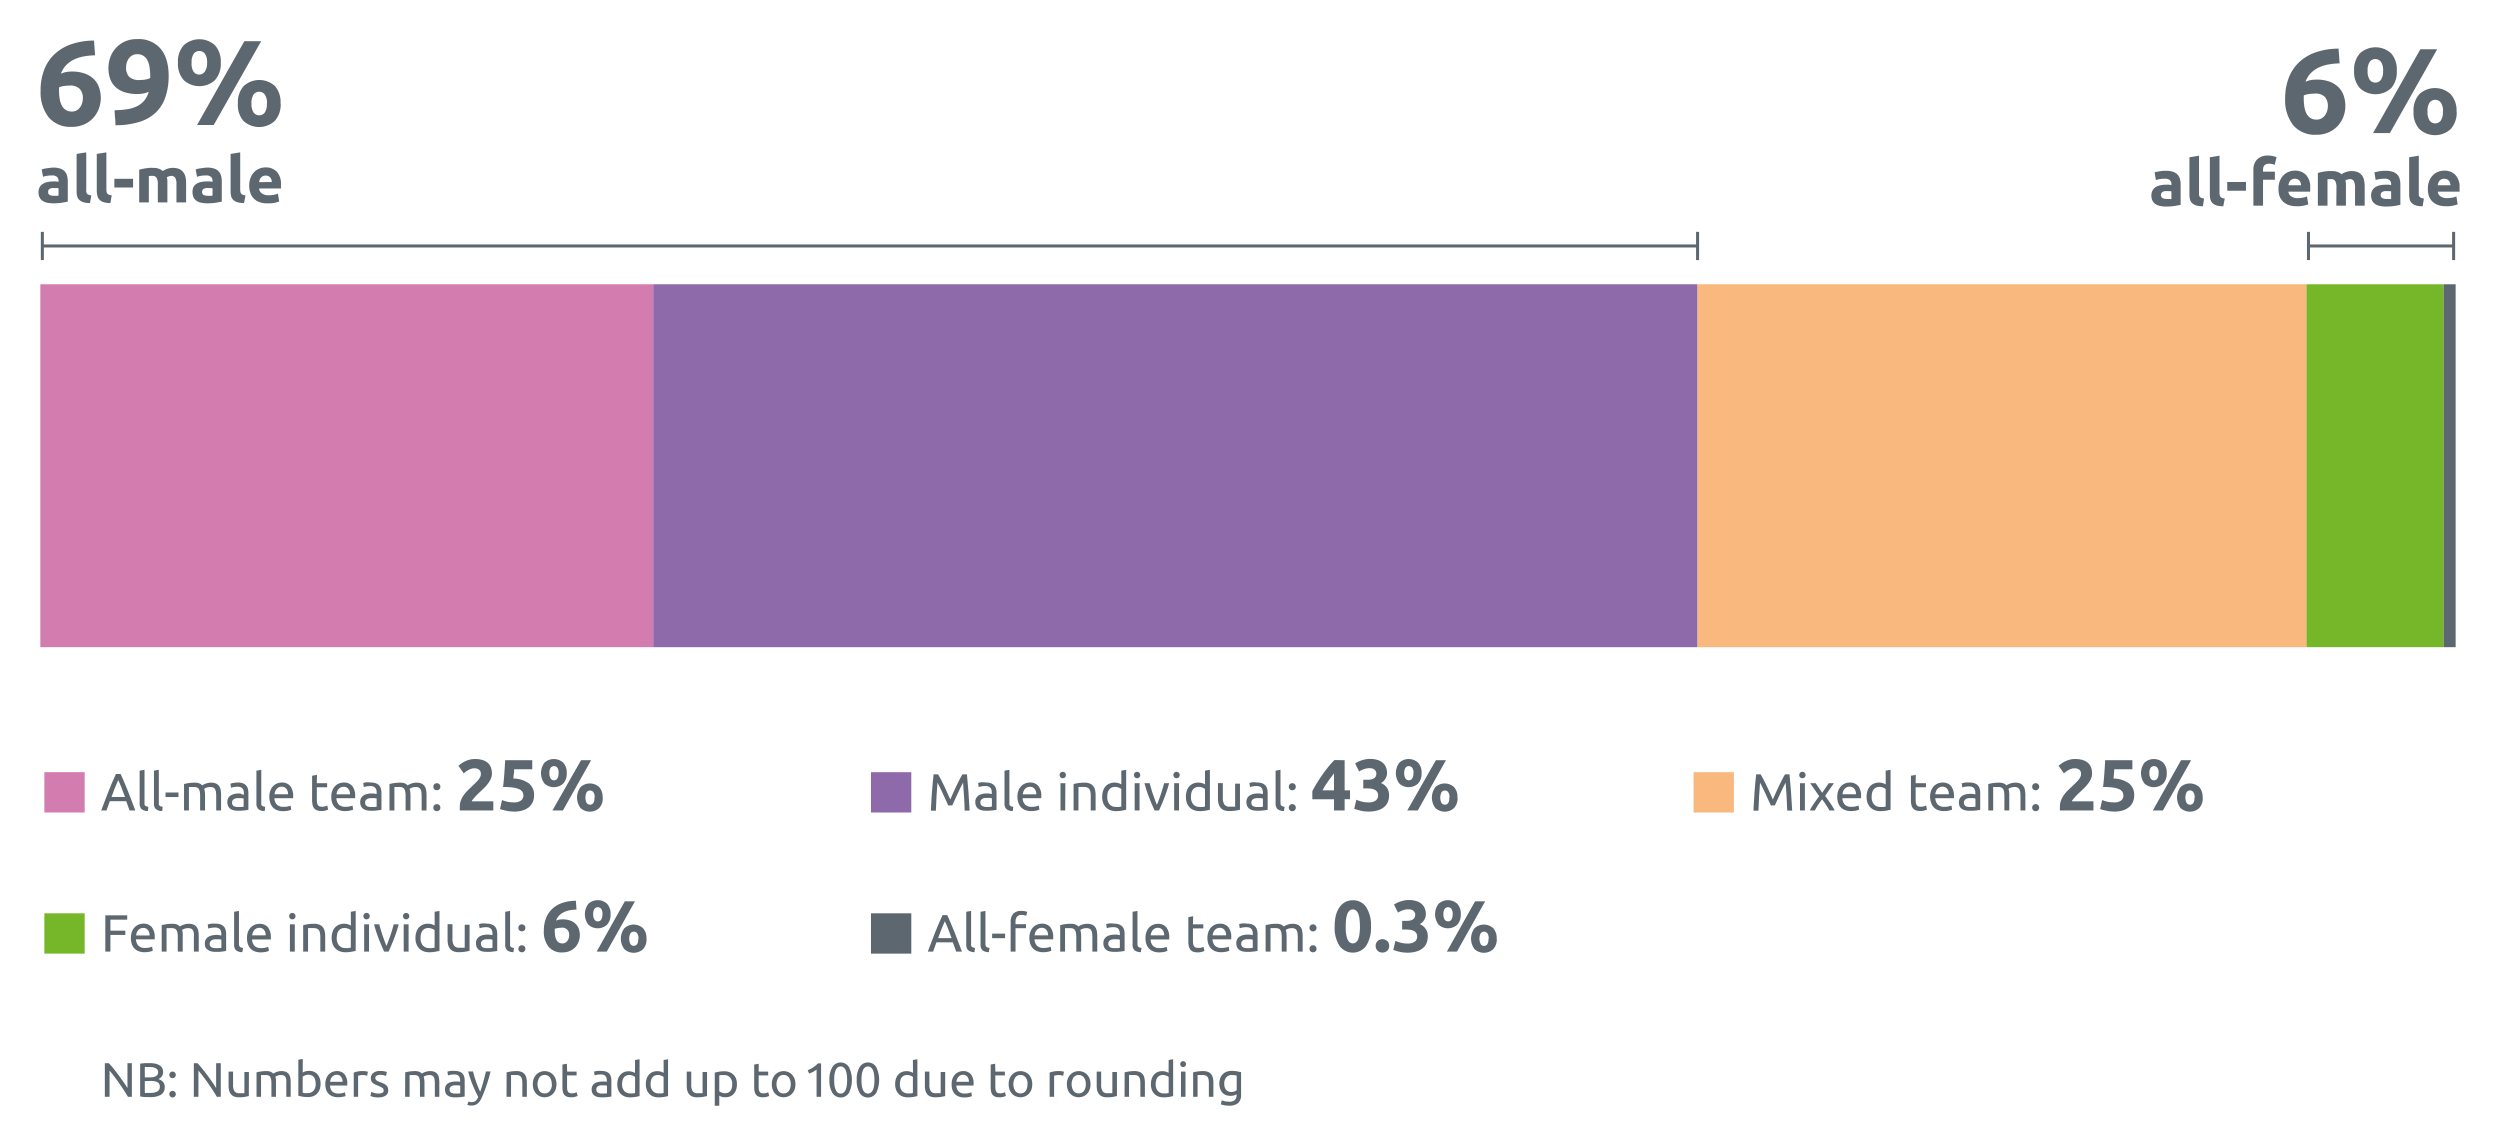 <svg id="All_male-All_Female" data-name="All male-All Female" xmlns="http://www.w3.org/2000/svg" viewBox="0 0 620 284.5"><defs><style>.cls-1{fill:#d37cb0;}.cls-2{fill:#8f6aaa;}.cls-3{fill:#f8b87e;}.cls-4{fill:#76b72a;}.cls-5{fill:#5d6770;}.cls-6{isolation:isolate;}.cls-7{fill:none;stroke:#5d6770;stroke-miterlimit:10;stroke-width:0.75px;}</style></defs><rect class="cls-1" x="10" y="70.5" width="152" height="90"/><rect class="cls-2" x="162" y="70.5" width="259" height="90"/><rect class="cls-3" x="421" y="70.5" width="151" height="90"/><rect class="cls-4" x="572" y="70.5" width="34" height="90"/><rect class="cls-5" x="606" y="70.5" width="3" height="90"/><g class="cls-6"><path class="cls-5" d="M32.13,201c-.14-.39-.28-.77-.41-1.15s-.27-.76-.41-1.15H27.23l-.82,2.3H25.1c.35-.95.67-1.83,1-2.64s.6-1.58.89-2.31.57-1.43.86-2.09.59-1.32.9-2h1.16c.31.65.61,1.31.89,2s.58,1.36.87,2.09.58,1.49.89,2.31.63,1.69,1,2.64ZM31,197.66c-.28-.75-.55-1.48-.82-2.19s-.56-1.39-.86-2c-.3.65-.59,1.33-.86,2s-.54,1.44-.81,2.19Z"/><path class="cls-5" d="M36.68,201.13a2.34,2.34,0,0,1-1.58-.48,1.91,1.91,0,0,1-.47-1.42v-8.11l1.21-.21V199a2.17,2.17,0,0,0,0,.49.66.66,0,0,0,.17.31.73.73,0,0,0,.31.18,3.61,3.61,0,0,0,.48.1Z"/><path class="cls-5" d="M40.23,201.13a2.34,2.34,0,0,1-1.58-.48,1.87,1.87,0,0,1-.47-1.42v-8.11l1.21-.21V199a2.17,2.17,0,0,0,0,.49.58.58,0,0,0,.17.31.73.73,0,0,0,.31.18,3.61,3.61,0,0,0,.48.1Z"/><path class="cls-5" d="M41.05,196.54h3.21v1.13H41.05Z"/><path class="cls-5" d="M45.64,194.44c.28-.07.64-.15,1.1-.23a10.39,10.39,0,0,1,1.58-.11,3.12,3.12,0,0,1,1.09.17,1.88,1.88,0,0,1,.74.52,2.94,2.94,0,0,1,.29-.19,3.7,3.7,0,0,1,.48-.22,4.4,4.4,0,0,1,.64-.2,3.52,3.52,0,0,1,.75-.08,2.91,2.91,0,0,1,1.27.23,1.83,1.83,0,0,1,.78.64,2.55,2.55,0,0,1,.37,1,6.88,6.88,0,0,1,.1,1.25V201H53.62v-3.54a7.46,7.46,0,0,0-.06-1,2,2,0,0,0-.22-.72,1,1,0,0,0-.44-.42,1.68,1.68,0,0,0-.72-.14,2.66,2.66,0,0,0-1,.17,1.83,1.83,0,0,0-.54.29,4.79,4.79,0,0,1,.16.74,7.62,7.62,0,0,1,.05.85V201H49.63v-3.54a7.46,7.46,0,0,0-.06-1,2.18,2.18,0,0,0-.23-.72,1,1,0,0,0-.44-.42,1.66,1.66,0,0,0-.71-.14l-.39,0-.4,0-.34,0-.21,0V201H45.64Z"/><path class="cls-5" d="M59,194.07a3.46,3.46,0,0,1,1.23.19,2,2,0,0,1,.8.53,2,2,0,0,1,.44.82,4.31,4.31,0,0,1,.13,1v4.22l-.44.08-.63.08-.76.07-.81,0a4.9,4.9,0,0,1-1-.11,2.39,2.39,0,0,1-.84-.37,1.78,1.78,0,0,1-.54-.67,2.35,2.35,0,0,1-.2-1,2,2,0,0,1,.23-1,1.92,1.92,0,0,1,.62-.65,3,3,0,0,1,.91-.36,4.79,4.79,0,0,1,1.09-.12l.38,0L60,197l.3.06.19,0v-.34a3,3,0,0,0-.07-.59,1.36,1.36,0,0,0-.23-.52,1.23,1.23,0,0,0-.47-.36,1.78,1.78,0,0,0-.76-.14,5.37,5.37,0,0,0-1,.09,3.35,3.35,0,0,0-.67.17l-.14-1a3.27,3.27,0,0,1,.77-.2A6.36,6.36,0,0,1,59,194.07Zm.1,6.06.76,0a3.7,3.7,0,0,0,.56-.07v-2a1.73,1.73,0,0,0-.43-.11,4.78,4.78,0,0,0-.71,0,3.82,3.82,0,0,0-.57,0,1.66,1.66,0,0,0-.56.16,1.18,1.18,0,0,0-.43.34.89.89,0,0,0-.17.56,1,1,0,0,0,.42.91A2.18,2.18,0,0,0,59.12,200.13Z"/><path class="cls-5" d="M65.65,201.13a2.35,2.35,0,0,1-1.59-.48,1.91,1.91,0,0,1-.47-1.42v-8.11l1.21-.21V199a2.17,2.17,0,0,0,0,.49.66.66,0,0,0,.49.49,3.61,3.61,0,0,0,.48.1Z"/><path class="cls-5" d="M66.79,197.63a4.36,4.36,0,0,1,.26-1.56,3.08,3.08,0,0,1,.69-1.11,2.85,2.85,0,0,1,1-.67,3.21,3.21,0,0,1,1.14-.22,2.65,2.65,0,0,1,2.1.85,4,4,0,0,1,.72,2.6v.2a1.69,1.69,0,0,1,0,.23H68.05a2.46,2.46,0,0,0,.61,1.59,2.23,2.23,0,0,0,1.67.55A4.63,4.63,0,0,0,71.4,200a4.76,4.76,0,0,0,.66-.21l.17,1a3.75,3.75,0,0,1-.78.25,5.85,5.85,0,0,1-1.25.13,4,4,0,0,1-1.53-.27,2.91,2.91,0,0,1-1.06-.73A3.14,3.14,0,0,1,67,199,4.75,4.75,0,0,1,66.79,197.63Zm4.64-.66a2.05,2.05,0,0,0-.41-1.35,1.4,1.4,0,0,0-1.16-.52,1.61,1.61,0,0,0-.74.16,1.7,1.7,0,0,0-.53.42,2,2,0,0,0-.35.6,2.87,2.87,0,0,0-.16.69Z"/><path class="cls-5" d="M78.57,194.24h2.56v1H78.57v3.13a3.82,3.82,0,0,0,.08.83,1.26,1.26,0,0,0,.23.52.86.86,0,0,0,.39.27,1.82,1.82,0,0,0,.55.08,2.35,2.35,0,0,0,.87-.13l.47-.17.23,1a4.1,4.1,0,0,1-.64.23,3.65,3.65,0,0,1-1,.13,3.06,3.06,0,0,1-1.13-.17,1.71,1.71,0,0,1-.73-.53,2.05,2.05,0,0,1-.38-.86,6,6,0,0,1-.11-1.19v-6l1.21-.21Z"/><path class="cls-5" d="M82.16,197.63a4.15,4.15,0,0,1,.26-1.56,3.08,3.08,0,0,1,.69-1.11,2.72,2.72,0,0,1,1-.67,3.3,3.3,0,0,1,1.15-.22,2.61,2.61,0,0,1,2.09.85,3.92,3.92,0,0,1,.73,2.6v.2c0,.08,0,.16,0,.23H83.42a2.41,2.41,0,0,0,.61,1.59,2.2,2.2,0,0,0,1.66.55,4.66,4.66,0,0,0,1.08-.11,4.54,4.54,0,0,0,.65-.21l.17,1a3.61,3.61,0,0,1-.77.25,6,6,0,0,1-1.26.13,3.86,3.86,0,0,1-1.52-.27,2.83,2.83,0,0,1-1.06-.73,3,3,0,0,1-.62-1.12A4.45,4.45,0,0,1,82.16,197.63ZM86.8,197a2.05,2.05,0,0,0-.41-1.35,1.4,1.4,0,0,0-1.16-.52,1.58,1.58,0,0,0-.74.16,1.87,1.87,0,0,0-.54.42,2,2,0,0,0-.34.6,2.9,2.9,0,0,0-.17.69Z"/><path class="cls-5" d="M92,194.07a3.36,3.36,0,0,1,1.22.19,2,2,0,0,1,.81.53,2.17,2.17,0,0,1,.44.82,4.31,4.31,0,0,1,.13,1v4.22l-.44.08-.63.08-.76.07-.81,0a4.93,4.93,0,0,1-1.06-.11,2.42,2.42,0,0,1-.83-.37,1.78,1.78,0,0,1-.54-.67,2.35,2.35,0,0,1-.2-1,2,2,0,0,1,.23-1,1.92,1.92,0,0,1,.62-.65,3,3,0,0,1,.91-.36,4.79,4.79,0,0,1,1.09-.12l.37,0,.37.05.31.06.18,0v-.34a3,3,0,0,0-.06-.59,1.38,1.38,0,0,0-.24-.52,1.12,1.12,0,0,0-.46-.36,1.81,1.81,0,0,0-.76-.14,5.41,5.41,0,0,0-1,.09,3.22,3.22,0,0,0-.66.17l-.15-1a3.54,3.54,0,0,1,.78-.2A6.36,6.36,0,0,1,92,194.07Zm.1,6.06.76,0a3.55,3.55,0,0,0,.55-.07v-2a1.63,1.63,0,0,0-.42-.11,4.87,4.87,0,0,0-.71,0,4,4,0,0,0-.58,0,1.73,1.73,0,0,0-.56.16,1.07,1.07,0,0,0-.42.34.89.89,0,0,0-.17.56,1,1,0,0,0,.42.91A2.15,2.15,0,0,0,92.09,200.13Z"/><path class="cls-5" d="M96.59,194.44c.27-.07.64-.15,1.1-.23a10.34,10.34,0,0,1,1.57-.11,3.18,3.18,0,0,1,1.1.17,2,2,0,0,1,.74.52l.28-.19a3.7,3.7,0,0,1,.48-.22,5.35,5.35,0,0,1,.64-.2,3.69,3.69,0,0,1,.76-.08,2.91,2.91,0,0,1,1.27.23,1.74,1.74,0,0,1,.77.64,2.41,2.41,0,0,1,.38,1,6.88,6.88,0,0,1,.1,1.25V201h-1.21v-3.54a7.46,7.46,0,0,0-.06-1,2,2,0,0,0-.22-.72,1,1,0,0,0-.44-.42,1.68,1.68,0,0,0-.72-.14,2.62,2.62,0,0,0-1,.17,1.59,1.59,0,0,0-.54.29,3.87,3.87,0,0,1,.15.74,5.77,5.77,0,0,1,.06.85V201h-1.21v-3.54a6,6,0,0,0-.07-1,2.18,2.18,0,0,0-.22-.72,1,1,0,0,0-.45-.42,1.6,1.6,0,0,0-.71-.14l-.38,0-.4,0-.35,0-.2,0V201H96.59Z"/><path class="cls-5" d="M109.21,195.11a.89.89,0,0,1-.23.61.92.92,0,0,1-1.28,0,.89.89,0,0,1-.23-.61.91.91,0,0,1,.23-.61.92.92,0,0,1,1.28,0A.91.91,0,0,1,109.21,195.11Zm0,5.19a.91.91,0,0,1-.23.61.92.92,0,0,1-1.28,0,.92.92,0,0,1,0-1.22.92.92,0,0,1,1.28,0A.91.91,0,0,1,109.21,200.3Z"/></g><g class="cls-6"><path class="cls-5" d="M122,191.8a3.32,3.32,0,0,1-.27,1.32,6,6,0,0,1-.71,1.21,9.23,9.23,0,0,1-1,1.13c-.36.36-.71.7-1.06,1l-.59.57c-.21.21-.41.42-.6.64l-.51.6a1.65,1.65,0,0,0-.28.46h5.36V201h-8.31a2.35,2.35,0,0,1,0-.5v-.43a4.28,4.28,0,0,1,.28-1.59,6,6,0,0,1,.73-1.34,8.56,8.56,0,0,1,1-1.16l1.12-1.08.81-.78c.25-.25.47-.49.67-.72a3.49,3.49,0,0,0,.45-.71,1.63,1.63,0,0,0,.16-.71,1.27,1.27,0,0,0-.45-1.11,1.84,1.84,0,0,0-1.12-.33,2.53,2.53,0,0,0-.91.16,4.2,4.2,0,0,0-.77.36,3.68,3.68,0,0,0-.6.41c-.17.14-.3.25-.38.33l-1.33-1.87a6.53,6.53,0,0,1,1.84-1.21,5.39,5.39,0,0,1,2.26-.48,6.23,6.23,0,0,1,1.89.25,3.73,3.73,0,0,1,1.31.71,2.77,2.77,0,0,1,.75,1.12A4.29,4.29,0,0,1,122,191.8Z"/><path class="cls-5" d="M129.8,197.33a1.89,1.89,0,0,0-.23-.93,1.79,1.79,0,0,0-.81-.67,5.88,5.88,0,0,0-1.55-.42,18.31,18.31,0,0,0-2.45-.14c.13-1.12.24-2.25.32-3.4s.15-2.23.2-3.24H132v2.25h-4.5c0,.43,0,.85-.08,1.25s-.06.75-.1,1.05a6.7,6.7,0,0,1,3.88,1.23,3.62,3.62,0,0,1,1.25,2.93,4.18,4.18,0,0,1-.3,1.6,3.52,3.52,0,0,1-.92,1.28,4.29,4.29,0,0,1-1.54.84,6.76,6.76,0,0,1-2.17.31,9.26,9.26,0,0,1-1-.06c-.35,0-.69-.1-1-.16l-.89-.21a2.88,2.88,0,0,1-.62-.22l.49-2.21a8.74,8.74,0,0,0,1.19.39,7.46,7.46,0,0,0,1.76.19,2.67,2.67,0,0,0,1.8-.5A1.52,1.52,0,0,0,129.8,197.33Z"/><path class="cls-5" d="M140.55,191.73a3.57,3.57,0,0,1-.87,2.59,3.44,3.44,0,0,1-4.64,0,4.29,4.29,0,0,1,0-5.18,3.44,3.44,0,0,1,4.64,0A3.57,3.57,0,0,1,140.55,191.73Zm-2,0a2.2,2.2,0,0,0-.32-1.33,1.06,1.06,0,0,0-1.67,0,2.21,2.21,0,0,0-.31,1.33,2.26,2.26,0,0,0,.31,1.34,1,1,0,0,0,1.67,0A2.26,2.26,0,0,0,138.51,191.73Zm5.55-3.2h2.5l-7,12.47H137Zm5.38,9.27a3.59,3.59,0,0,1-.87,2.59,3.44,3.44,0,0,1-4.64,0,4.33,4.33,0,0,1,0-5.18,3.41,3.41,0,0,1,4.64,0A3.56,3.56,0,0,1,149.44,197.8Zm-2,0a2.17,2.17,0,0,0-.32-1.34,1,1,0,0,0-.83-.41,1,1,0,0,0-.83.41,3,3,0,0,0,0,2.68,1,1,0,0,0,.83.42,1,1,0,0,0,.83-.42A2.19,2.19,0,0,0,147.4,197.8Z"/></g><g class="cls-6"><path class="cls-5" d="M17.79,17.74a9.22,9.22,0,0,1,3.31.53,6.11,6.11,0,0,1,2.24,1.42,5.37,5.37,0,0,1,1.26,2.1A8.2,8.2,0,0,1,25,24.34a7.52,7.52,0,0,1-.44,2.46,6.77,6.77,0,0,1-3.57,4,7.31,7.31,0,0,1-3.22.66,7,7,0,0,1-5.7-2.37,10,10,0,0,1-2-6.54A14.14,14.14,0,0,1,11,17.2a10.44,10.44,0,0,1,2.65-3.88,11.59,11.59,0,0,1,4.17-2.4,17.74,17.74,0,0,1,5.51-.86c0,.62.08,1.23.12,1.82s.08,1.2.12,1.84a17.1,17.1,0,0,0-2.87.29,9.49,9.49,0,0,0-2.43.79,6.64,6.64,0,0,0-1.9,1.4,6,6,0,0,0-1.26,2.08,5.55,5.55,0,0,1,1.35-.42A7.55,7.55,0,0,1,17.79,17.74Zm-.57,3.48a9,9,0,0,0-1.41.12,4.16,4.16,0,0,0-1.17.33c0,.08,0,.2,0,.36s0,.3,0,.42a13.22,13.22,0,0,0,.15,2,5.72,5.72,0,0,0,.51,1.68,2.89,2.89,0,0,0,1,1.13,2.62,2.62,0,0,0,1.5.4A2.42,2.42,0,0,0,19,27.39a2.9,2.9,0,0,0,.87-.8,3.36,3.36,0,0,0,.51-1.06,4.19,4.19,0,0,0,.17-1.13,3.33,3.33,0,0,0-.77-2.35A3.36,3.36,0,0,0,17.22,21.22Z"/><path class="cls-5" d="M36.9,22.75a5.46,5.46,0,0,1-1.4.44,7.58,7.58,0,0,1-1.3.13,10.5,10.5,0,0,1-3.33-.46,6,6,0,0,1-2.27-1.32,5.21,5.21,0,0,1-1.3-2.06,8.13,8.13,0,0,1,0-5.1,6.74,6.74,0,0,1,1.28-2.29,6.88,6.88,0,0,1,2.2-1.71A7.1,7.1,0,0,1,34,9.7a7.11,7.11,0,0,1,5.83,2.39q2,2.38,2,6.85A16.1,16.1,0,0,1,41,24.13a9.23,9.23,0,0,1-2.37,3.78,10.41,10.41,0,0,1-4.09,2.33,20.12,20.12,0,0,1-5.91.82q0-1-.09-1.86t-.12-1.86a21.72,21.72,0,0,0,3.09-.25A8.45,8.45,0,0,0,34,26.34a5.56,5.56,0,0,0,1.78-1.4A6.33,6.33,0,0,0,36.9,22.75Zm-2.19-2.91a8.11,8.11,0,0,0,1.44-.13,3,3,0,0,0,1.11-.38v-.27a1.93,1.93,0,0,1,0-.24,1.83,1.83,0,0,0,0-.21,15.64,15.64,0,0,0-.18-2,5.51,5.51,0,0,0-.51-1.65,2.86,2.86,0,0,0-1-1.11,2.68,2.68,0,0,0-1.51-.41,2.55,2.55,0,0,0-1.26.3,2.52,2.52,0,0,0-.87.78,3.63,3.63,0,0,0-.5,1.05,4,4,0,0,0-.16,1.11,3.23,3.23,0,0,0,.79,2.4A3.62,3.62,0,0,0,34.71,19.84Z"/><path class="cls-5" d="M54.75,15.55a6,6,0,0,1-1.44,4.32,5.74,5.74,0,0,1-7.74,0,6,6,0,0,1-1.44-4.32,6,6,0,0,1,1.44-4.32,5.74,5.74,0,0,1,7.74,0A6,6,0,0,1,54.75,15.55Zm-3.39,0a3.62,3.62,0,0,0-.54-2.22,1.75,1.75,0,0,0-2.78,0,3.7,3.7,0,0,0-.52,2.22A3.8,3.8,0,0,0,48,17.79a1.73,1.73,0,0,0,2.78,0A3.71,3.71,0,0,0,51.36,15.55Zm9.24-5.34h4.17L53,31H48.87Zm9,15.45A6,6,0,0,1,68.13,30a5.74,5.74,0,0,1-7.74,0A6,6,0,0,1,59,25.66a6,6,0,0,1,1.44-4.32,5.74,5.74,0,0,1,7.74,0A6,6,0,0,1,69.57,25.66Zm-3.39,0a3.62,3.62,0,0,0-.54-2.22,1.75,1.75,0,0,0-2.78,0,3.7,3.7,0,0,0-.52,2.22,3.8,3.8,0,0,0,.52,2.24,1.73,1.73,0,0,0,2.78,0A3.71,3.71,0,0,0,66.18,25.66Z"/></g><g class="cls-6"><path class="cls-5" d="M13.14,41.56a5.5,5.5,0,0,1,1.76.24,2.71,2.71,0,0,1,1.13.69,2.58,2.58,0,0,1,.6,1.09A5.2,5.2,0,0,1,16.81,45v5c-.35.08-.82.16-1.43.27a13.85,13.85,0,0,1-2.21.15,6.8,6.8,0,0,1-1.48-.15,3.08,3.08,0,0,1-1.14-.47,2.17,2.17,0,0,1-.74-.85,3,3,0,0,1-.25-1.3,2.54,2.54,0,0,1,.29-1.25,2.33,2.33,0,0,1,.8-.82,3.54,3.54,0,0,1,1.13-.43A5.83,5.83,0,0,1,13.11,45a6.71,6.71,0,0,1,.82,0,4.74,4.74,0,0,1,.59.1v-.22a1.35,1.35,0,0,0-.37-1,1.81,1.81,0,0,0-1.28-.37,7.88,7.88,0,0,0-1.2.09,4.75,4.75,0,0,0-1,.25L10.34,42c.14,0,.31-.09.52-.13a6.32,6.32,0,0,1,.68-.13l.78-.1A7.38,7.38,0,0,1,13.14,41.56Zm.19,7,.67,0a3.14,3.14,0,0,0,.52-.05v-1.8a2.52,2.52,0,0,0-.44-.07l-.52,0a4.09,4.09,0,0,0-.63,0,1.78,1.78,0,0,0-.52.15,1,1,0,0,0-.36.31.84.84,0,0,0-.12.47.81.81,0,0,0,.37.78A2.13,2.13,0,0,0,13.33,48.54Z"/><path class="cls-5" d="M22.32,50.36a5.85,5.85,0,0,1-1.68-.22,2.5,2.5,0,0,1-1-.59,1.91,1.91,0,0,1-.51-.91A5,5,0,0,1,19,47.43V38.17l2.39-.38V47a2.56,2.56,0,0,0,0,.58,1,1,0,0,0,.18.43,1,1,0,0,0,.39.29,2.25,2.25,0,0,0,.69.14Z"/><path class="cls-5" d="M27.38,50.36a5.92,5.92,0,0,1-1.69-.22,2.52,2.52,0,0,1-1-.59,1.91,1.91,0,0,1-.51-.91A5,5,0,0,1,24,47.43V38.17l2.38-.38V47a3.3,3.3,0,0,0,.05.58.94.94,0,0,0,.58.72,2.25,2.25,0,0,0,.69.14Z"/><path class="cls-5" d="M28.36,44.34H33V46.5H28.36Z"/><path class="cls-5" d="M39.14,45.74a3.21,3.21,0,0,0-.3-1.63,1.09,1.09,0,0,0-1-.49l-.47,0c-.16,0-.31,0-.46.06V50.2H34.52V42.07c.2,0,.44-.11.71-.16s.56-.12.86-.16.62-.09.94-.12.63,0,.94,0a3.85,3.85,0,0,1,1.48.24,3.15,3.15,0,0,1,.94.55,4,4,0,0,1,1.17-.58,4.18,4.18,0,0,1,1.23-.21,4.3,4.3,0,0,1,1.65.28,2.47,2.47,0,0,1,1,.8A3,3,0,0,1,46,43.88a7.54,7.54,0,0,1,.15,1.57V50.2H43.76V45.74a3.23,3.23,0,0,0-.29-1.63,1.11,1.11,0,0,0-1-.49,2.35,2.35,0,0,0-.53.1,2.57,2.57,0,0,0-.57.24,3.85,3.85,0,0,1,.14.78q0,.4,0,.87V50.2H39.14Z"/><path class="cls-5" d="M51.33,41.56a5.5,5.5,0,0,1,1.76.24,2.71,2.71,0,0,1,1.13.69,2.58,2.58,0,0,1,.6,1.09A5.2,5.2,0,0,1,55,45v5c-.35.08-.82.16-1.43.27a13.85,13.85,0,0,1-2.21.15,6.8,6.8,0,0,1-1.48-.15,3.08,3.08,0,0,1-1.14-.47,2.17,2.17,0,0,1-.74-.85,3,3,0,0,1-.25-1.3A2.54,2.54,0,0,1,48,46.36a2.41,2.41,0,0,1,.8-.82A3.64,3.64,0,0,1,50,45.11,5.83,5.83,0,0,1,51.3,45a6.71,6.71,0,0,1,.82,0,4.74,4.74,0,0,1,.59.1v-.22a1.31,1.31,0,0,0-.37-1,1.79,1.79,0,0,0-1.28-.37,7.88,7.88,0,0,0-1.2.09,4.91,4.91,0,0,0-1,.25L48.53,42c.14,0,.31-.09.52-.13a6.32,6.32,0,0,1,.68-.13l.78-.1A7.5,7.5,0,0,1,51.33,41.56Zm.19,7,.68,0a3.12,3.12,0,0,0,.51-.05v-1.8a2.55,2.55,0,0,0-.43-.07l-.53,0a4.09,4.09,0,0,0-.63,0,1.87,1.87,0,0,0-.52.15,1,1,0,0,0-.36.31.84.84,0,0,0-.12.47.81.81,0,0,0,.37.78A2.13,2.13,0,0,0,51.52,48.54Z"/><path class="cls-5" d="M60.52,50.36a5.87,5.87,0,0,1-1.69-.22,2.64,2.64,0,0,1-1-.59,1.91,1.91,0,0,1-.51-.91,5,5,0,0,1-.13-1.21V38.17l2.38-.38V47a3.3,3.3,0,0,0,.05.58,1,1,0,0,0,.18.43,1,1,0,0,0,.39.29,2.25,2.25,0,0,0,.69.14Z"/><path class="cls-5" d="M61.81,46.06a5.12,5.12,0,0,1,.35-2,4.22,4.22,0,0,1,.9-1.4,3.58,3.58,0,0,1,1.29-.85,4,4,0,0,1,1.49-.29,3.74,3.74,0,0,1,2.84,1.1,4.52,4.52,0,0,1,1,3.22c0,.14,0,.29,0,.46s0,.31,0,.44H64.26A1.57,1.57,0,0,0,65,48a2.81,2.81,0,0,0,1.63.43,6.88,6.88,0,0,0,1.29-.12,4.75,4.75,0,0,0,1-.3l.32,1.94a3.5,3.5,0,0,1-.51.19c-.21.06-.45.12-.71.17l-.84.12c-.3,0-.6,0-.9,0a5.4,5.4,0,0,1-2-.33,3.8,3.8,0,0,1-1.39-.92,3.55,3.55,0,0,1-.81-1.38A5.41,5.41,0,0,1,61.81,46.06Zm5.6-.91a2.43,2.43,0,0,0-.1-.6,1.41,1.41,0,0,0-1.43-1,1.47,1.47,0,0,0-.69.14,1.44,1.44,0,0,0-.48.36,1.53,1.53,0,0,0-.3.51,3.2,3.2,0,0,0-.15.61Z"/></g><g class="cls-6"><path class="cls-5" d="M574.48,19.74a9.22,9.22,0,0,1,3.31.53A6.11,6.11,0,0,1,580,21.69a5.37,5.37,0,0,1,1.26,2.1,8.2,8.2,0,0,1,.39,2.55,7.78,7.78,0,0,1-.43,2.46,7.08,7.08,0,0,1-1.33,2.28,6.91,6.91,0,0,1-2.25,1.68,7.31,7.31,0,0,1-3.22.66,7,7,0,0,1-5.7-2.37,10,10,0,0,1-2-6.54,14.14,14.14,0,0,1,.93-5.31,10.44,10.44,0,0,1,2.65-3.88,11.59,11.59,0,0,1,4.17-2.4,17.74,17.74,0,0,1,5.51-.86c0,.62.08,1.23.12,1.82s.08,1.2.12,1.84a17.1,17.1,0,0,0-2.87.29,9.49,9.49,0,0,0-2.43.79,6.64,6.64,0,0,0-1.9,1.4,6,6,0,0,0-1.26,2.08,5.55,5.55,0,0,1,1.35-.42A7.55,7.55,0,0,1,574.48,19.74Zm-.57,3.48a9,9,0,0,0-1.41.12,4.16,4.16,0,0,0-1.17.33c0,.08,0,.2,0,.36s0,.3,0,.42a13.22,13.22,0,0,0,.15,2,5.72,5.72,0,0,0,.51,1.68,2.89,2.89,0,0,0,1,1.13,2.62,2.62,0,0,0,1.5.4,2.42,2.42,0,0,0,1.27-.31,2.9,2.9,0,0,0,.87-.8,3.36,3.36,0,0,0,.51-1.06,4.19,4.19,0,0,0,.17-1.13,3.33,3.33,0,0,0-.77-2.35A3.36,3.36,0,0,0,573.91,23.22Z"/><path class="cls-5" d="M594.4,17.55A6,6,0,0,1,593,21.87a5.74,5.74,0,0,1-7.74,0,6,6,0,0,1-1.44-4.32,6,6,0,0,1,1.44-4.32,5.74,5.74,0,0,1,7.74,0A6,6,0,0,1,594.4,17.55Zm-3.39,0a3.62,3.62,0,0,0-.54-2.22,1.75,1.75,0,0,0-2.78,0,3.7,3.7,0,0,0-.52,2.22,3.8,3.8,0,0,0,.52,2.24,1.73,1.73,0,0,0,2.78,0A3.71,3.71,0,0,0,591,17.55Zm9.24-5.34h4.17L592.69,33h-4.17Zm9,15.45A6,6,0,0,1,607.78,32,5.74,5.74,0,0,1,600,32a6,6,0,0,1-1.44-4.32A6,6,0,0,1,600,23.34a5.74,5.74,0,0,1,7.74,0A6,6,0,0,1,609.22,27.66Zm-3.39,0a3.62,3.62,0,0,0-.54-2.22,1.75,1.75,0,0,0-2.78,0,3.78,3.78,0,0,0-.52,2.22,3.87,3.87,0,0,0,.52,2.24,1.73,1.73,0,0,0,2.78,0A3.71,3.71,0,0,0,605.83,27.66Z"/></g><g class="cls-6"><path class="cls-5" d="M537.13,42.36a5.5,5.5,0,0,1,1.76.24,2.71,2.71,0,0,1,1.13.69,2.58,2.58,0,0,1,.6,1.09,5.2,5.2,0,0,1,.18,1.42v5c-.34.08-.82.16-1.43.27a13.72,13.72,0,0,1-2.2.15,6.67,6.67,0,0,1-1.48-.15,3.06,3.06,0,0,1-1.15-.47,2.15,2.15,0,0,1-.73-.85,2.87,2.87,0,0,1-.26-1.3,2.44,2.44,0,0,1,.3-1.25,2.3,2.3,0,0,1,.79-.82,3.64,3.64,0,0,1,1.13-.43,5.83,5.83,0,0,1,1.33-.14,6.88,6.88,0,0,1,.83,0,4.54,4.54,0,0,1,.58.1v-.22a1.31,1.31,0,0,0-.37-1,1.79,1.79,0,0,0-1.28-.37,8.08,8.08,0,0,0-1.2.09,5.07,5.07,0,0,0-1,.25l-.31-1.92.52-.14c.21,0,.44-.09.68-.12l.78-.1A7.5,7.5,0,0,1,537.13,42.36Zm.2,7,.67,0a4.87,4.87,0,0,0,.51,0V47.46l-.43-.06-.53,0a4.26,4.26,0,0,0-.63,0,1.87,1.87,0,0,0-.52.15.88.88,0,0,0-.35.31.77.77,0,0,0-.13.47.81.81,0,0,0,.37.78A2.14,2.14,0,0,0,537.33,49.34Z"/><path class="cls-5" d="M546.32,51.16a5.87,5.87,0,0,1-1.69-.22,2.52,2.52,0,0,1-1-.59,1.85,1.85,0,0,1-.52-.91,5,5,0,0,1-.13-1.21V39l2.38-.39v9.17a3.3,3.3,0,0,0,0,.58,1,1,0,0,0,.18.43,1,1,0,0,0,.39.29,2.39,2.39,0,0,0,.69.14Z"/><path class="cls-5" d="M551.37,51.16a5.85,5.85,0,0,1-1.68-.22,2.5,2.5,0,0,1-1-.59,1.91,1.91,0,0,1-.51-.91,5,5,0,0,1-.14-1.21V39l2.39-.39v9.17a2.56,2.56,0,0,0,.05.58,1,1,0,0,0,.18.43,1,1,0,0,0,.39.29,2.25,2.25,0,0,0,.69.14Z"/><path class="cls-5" d="M552.35,45.14H557V47.3h-4.64Z"/><path class="cls-5" d="M562.49,38.58a5.2,5.2,0,0,1,1.23.14,5.09,5.09,0,0,1,.87.27l-.47,1.9a2.93,2.93,0,0,0-.69-.22,3.53,3.53,0,0,0-.7-.07,2,2,0,0,0-.73.12,1.14,1.14,0,0,0-.46.33,1.32,1.32,0,0,0-.24.49,2.59,2.59,0,0,0-.07.63v.41h2.94v2h-2.94V51h-2.39V42.14a3.62,3.62,0,0,1,.92-2.6A3.67,3.67,0,0,1,562.49,38.58Z"/><path class="cls-5" d="M565.07,46.86a5.12,5.12,0,0,1,.34-2,4.09,4.09,0,0,1,.91-1.4,3.63,3.63,0,0,1,1.28-.85,4.12,4.12,0,0,1,1.5-.29,3.72,3.72,0,0,1,2.83,1.1,4.47,4.47,0,0,1,1,3.22c0,.14,0,.29,0,.46s0,.31,0,.44h-5.4a1.57,1.57,0,0,0,.69,1.17,2.79,2.79,0,0,0,1.63.43,6.85,6.85,0,0,0,1.28-.12,4.69,4.69,0,0,0,1-.3l.32,1.94a3.27,3.27,0,0,1-.52.19c-.21.06-.45.12-.71.17l-.84.12a8.83,8.83,0,0,1-.89,0,5.4,5.4,0,0,1-2-.33,3.8,3.8,0,0,1-1.39-.92,3.66,3.66,0,0,1-.82-1.39A5.59,5.59,0,0,1,565.07,46.86Zm5.6-.91a2.36,2.36,0,0,0-.11-.6,1.26,1.26,0,0,0-.27-.51,1.42,1.42,0,0,0-.46-.37,1.62,1.62,0,0,0-.7-.14,1.59,1.59,0,0,0-.68.13,1.54,1.54,0,0,0-.49.37,1.69,1.69,0,0,0-.29.51,3.2,3.2,0,0,0-.15.61Z"/><path class="cls-5" d="M579.44,46.54a3.21,3.21,0,0,0-.3-1.63,1.08,1.08,0,0,0-1-.49l-.46,0-.46,0V51h-2.39V42.87c.21,0,.44-.11.72-.16s.55-.12.86-.17l.94-.11c.32,0,.63,0,.94,0a4.07,4.07,0,0,1,1.48.23,3.39,3.39,0,0,1,.94.56,4,4,0,0,1,1.17-.58,4.06,4.06,0,0,1,1.22-.21,4.31,4.31,0,0,1,1.66.28,2.5,2.5,0,0,1,1,.79,2.93,2.93,0,0,1,.53,1.22,7.54,7.54,0,0,1,.15,1.57V51h-2.39V46.54a3.21,3.21,0,0,0-.3-1.63,1.07,1.07,0,0,0-1-.49,2.42,2.42,0,0,0-.54.1,2,2,0,0,0-.56.24,3.85,3.85,0,0,1,.14.78q0,.41,0,.87V51h-2.38Z"/><path class="cls-5" d="M591.63,42.36a5.54,5.54,0,0,1,1.76.24,2.77,2.77,0,0,1,1.13.69,2.58,2.58,0,0,1,.6,1.09,5.64,5.64,0,0,1,.17,1.42v5c-.34.08-.81.16-1.42.27a13.85,13.85,0,0,1-2.21.15,6.74,6.74,0,0,1-1.48-.15,3.08,3.08,0,0,1-1.14-.47,2.17,2.17,0,0,1-.74-.85,3,3,0,0,1-.26-1.3,2.44,2.44,0,0,1,.3-1.25,2.39,2.39,0,0,1,.79-.82,3.6,3.6,0,0,1,1.14-.43,5.83,5.83,0,0,1,1.33-.14,6.71,6.71,0,0,1,.82,0,4.24,4.24,0,0,1,.58.1v-.22a1.35,1.35,0,0,0-.36-1,1.83,1.83,0,0,0-1.28-.37,7.88,7.88,0,0,0-1.2.09,5,5,0,0,0-1,.25l-.3-1.92.52-.14c.21,0,.43-.09.68-.12l.77-.1A7.69,7.69,0,0,1,591.63,42.36Zm.19,7,.67,0a4.35,4.35,0,0,0,.51,0V47.46l-.43-.06-.53,0a4.26,4.26,0,0,0-.63,0,2,2,0,0,0-.52.15,1,1,0,0,0-.35.31.84.84,0,0,0-.13.47.82.82,0,0,0,.38.78A2.1,2.1,0,0,0,591.82,49.34Z"/><path class="cls-5" d="M600.81,51.16a6,6,0,0,1-1.69-.22,2.52,2.52,0,0,1-1-.59,1.91,1.91,0,0,1-.51-.91,5,5,0,0,1-.14-1.21V39l2.39-.39v9.17a3.37,3.37,0,0,0,0,.58,1.13,1.13,0,0,0,.19.43,1,1,0,0,0,.39.29,2.25,2.25,0,0,0,.69.14Z"/><path class="cls-5" d="M602.11,46.86a5.12,5.12,0,0,1,.34-2,4.09,4.09,0,0,1,.91-1.4,3.63,3.63,0,0,1,1.28-.85,4.12,4.12,0,0,1,1.5-.29,3.72,3.72,0,0,1,2.83,1.1,4.47,4.47,0,0,1,1,3.22c0,.14,0,.29,0,.46s0,.31,0,.44h-5.4a1.57,1.57,0,0,0,.69,1.17,2.79,2.79,0,0,0,1.63.43,7,7,0,0,0,1.29-.12,4.75,4.75,0,0,0,1-.3l.32,1.94a3.27,3.27,0,0,1-.52.19c-.21.06-.45.12-.71.17l-.84.12a8.83,8.83,0,0,1-.89,0,5.4,5.4,0,0,1-2-.33,3.8,3.8,0,0,1-1.39-.92,3.66,3.66,0,0,1-.82-1.39A5.59,5.59,0,0,1,602.11,46.86Zm5.6-.91a2.36,2.36,0,0,0-.11-.6,1.26,1.26,0,0,0-.27-.51,1.42,1.42,0,0,0-.46-.37,1.62,1.62,0,0,0-.7-.14,1.59,1.59,0,0,0-.68.13,1.54,1.54,0,0,0-.49.37,1.69,1.69,0,0,0-.29.51,3.2,3.2,0,0,0-.15.61Z"/></g><rect class="cls-1" x="11" y="191.5" width="10" height="10"/><g class="cls-6"><path class="cls-5" d="M26.12,236v-9h5.43v1.08H27.38v2.72h3.7v1.06h-3.7V236Z"/><path class="cls-5" d="M32.46,232.63a4.36,4.36,0,0,1,.26-1.56,3.08,3.08,0,0,1,.69-1.11,2.68,2.68,0,0,1,1-.67,3.21,3.21,0,0,1,1.14-.22,2.61,2.61,0,0,1,2.09.85,3.92,3.92,0,0,1,.73,2.6v.2a1.69,1.69,0,0,1,0,.23H33.72a2.46,2.46,0,0,0,.61,1.59,2.23,2.23,0,0,0,1.67.55,4.63,4.63,0,0,0,1.07-.11,4.15,4.15,0,0,0,.65-.21l.17,1a3.41,3.41,0,0,1-.77.25,6,6,0,0,1-1.26.13,3.93,3.93,0,0,1-1.52-.27,2.91,2.91,0,0,1-1.06-.73,3,3,0,0,1-.62-1.12A4.75,4.75,0,0,1,32.46,232.63ZM37.1,232a2.05,2.05,0,0,0-.41-1.35,1.4,1.4,0,0,0-1.16-.52,1.58,1.58,0,0,0-.74.16,1.87,1.87,0,0,0-.54.42,2.22,2.22,0,0,0-.34.6,2.87,2.87,0,0,0-.16.69Z"/><path class="cls-5" d="M40.1,229.44c.28-.07.65-.15,1.1-.23a10.48,10.48,0,0,1,1.58-.11,3.12,3.12,0,0,1,1.09.17,1.88,1.88,0,0,1,.74.52,2.94,2.94,0,0,1,.29-.19,3.7,3.7,0,0,1,.48-.22,4.4,4.4,0,0,1,.64-.2,3.52,3.52,0,0,1,.75-.08,3,3,0,0,1,1.28.23,1.8,1.8,0,0,1,.77.64,2.56,2.56,0,0,1,.38,1,8,8,0,0,1,.09,1.25V236H48.08v-3.54a7.63,7.63,0,0,0,0-1,2.18,2.18,0,0,0-.22-.72,1,1,0,0,0-.45-.42,1.62,1.62,0,0,0-.72-.14,2.66,2.66,0,0,0-1,.17,1.62,1.62,0,0,0-.53.29,4.83,4.83,0,0,1,.15.74,5.8,5.8,0,0,1,0,.85V236H44.09v-3.54a7.46,7.46,0,0,0-.06-1,2,2,0,0,0-.23-.72,1,1,0,0,0-.44-.42,1.63,1.63,0,0,0-.71-.14l-.39,0-.4,0-.34,0-.21,0V236H40.1Z"/><path class="cls-5" d="M53.48,229.07a3.42,3.42,0,0,1,1.23.19,2,2,0,0,1,.8.53,2,2,0,0,1,.44.82,3.87,3.87,0,0,1,.13,1v4.22l-.44.08L55,236l-.76.07-.81,0a4.9,4.9,0,0,1-1-.11,2.34,2.34,0,0,1-.83-.37A1.71,1.71,0,0,1,51,235a2.35,2.35,0,0,1-.2-1,2,2,0,0,1,.23-1,1.92,1.92,0,0,1,.62-.65,3,3,0,0,1,.91-.36,4.86,4.86,0,0,1,1.09-.12l.38,0,.37.05.3.06.19,0v-.34a2.38,2.38,0,0,0-.07-.59,1.36,1.36,0,0,0-.23-.52,1.19,1.19,0,0,0-.46-.36,1.84,1.84,0,0,0-.76-.14,5.41,5.41,0,0,0-1.05.09,3.35,3.35,0,0,0-.67.17l-.14-1a3.24,3.24,0,0,1,.78-.2A6.25,6.25,0,0,1,53.48,229.07Zm.1,6.06.76,0a3.53,3.53,0,0,0,.56-.07v-2a1.73,1.73,0,0,0-.43-.11,4.72,4.72,0,0,0-.7,0,3.86,3.86,0,0,0-.58,0,1.66,1.66,0,0,0-.56.16,1.07,1.07,0,0,0-.42.34A.83.83,0,0,0,52,234a1,1,0,0,0,.41.91A2.18,2.18,0,0,0,53.58,235.13Z"/><path class="cls-5" d="M60.11,236.13a2.37,2.37,0,0,1-1.59-.48,1.91,1.91,0,0,1-.46-1.42v-8.11l1.2-.21V234a1.68,1.68,0,0,0,.06.49.58.58,0,0,0,.17.31.67.67,0,0,0,.31.18,3.61,3.61,0,0,0,.48.1Z"/><path class="cls-5" d="M61.25,232.63a4.36,4.36,0,0,1,.26-1.56A3.39,3.39,0,0,1,62.2,230a2.85,2.85,0,0,1,1-.67,3.21,3.21,0,0,1,1.14-.22,2.65,2.65,0,0,1,2.1.85,4,4,0,0,1,.73,2.6v.2a1.64,1.64,0,0,1,0,.23H62.51a2.47,2.47,0,0,0,.62,1.59,2.2,2.2,0,0,0,1.66.55,4.63,4.63,0,0,0,1.07-.11,4.76,4.76,0,0,0,.66-.21l.17,1a3.75,3.75,0,0,1-.78.25,5.78,5.78,0,0,1-1.25.13,4,4,0,0,1-1.53-.27,2.91,2.91,0,0,1-1.06-.73,3.14,3.14,0,0,1-.62-1.12A4.75,4.75,0,0,1,61.25,232.63Zm4.64-.66a2,2,0,0,0-.41-1.35,1.39,1.39,0,0,0-1.16-.52,1.54,1.54,0,0,0-.73.16,1.63,1.63,0,0,0-.54.42,2.25,2.25,0,0,0-.35.6,3.44,3.44,0,0,0-.16.69Z"/><path class="cls-5" d="M72.5,228a.74.74,0,0,1-.55-.22.71.71,0,0,1-.23-.57.72.72,0,0,1,.23-.58.74.74,0,0,1,.55-.22.77.77,0,0,1,.78.8.75.75,0,0,1-.23.57A.75.75,0,0,1,72.5,228Zm.61,8H71.9v-6.76h1.21Z"/><path class="cls-5" d="M75.19,229.44c.28-.07.64-.15,1.1-.23a10.62,10.62,0,0,1,1.59-.11,3.29,3.29,0,0,1,1.34.23,2.11,2.11,0,0,1,.85.63,2.6,2.6,0,0,1,.45,1,5.63,5.63,0,0,1,.13,1.27V236H79.44v-3.54a6.36,6.36,0,0,0-.08-1.06,1.9,1.9,0,0,0-.28-.72,1.12,1.12,0,0,0-.52-.39,2.37,2.37,0,0,0-.81-.13l-.4,0-.4,0-.34,0-.21,0V236H75.19Z"/><path class="cls-5" d="M87,226.12l1.21-.21v9.9c-.28.07-.63.15-1.07.23a8.25,8.25,0,0,1-1.49.12,3.93,3.93,0,0,1-1.41-.25,3,3,0,0,1-1.06-.7,3.16,3.16,0,0,1-.69-1.11,4.29,4.29,0,0,1-.24-1.48,4.62,4.62,0,0,1,.21-1.43,3.15,3.15,0,0,1,.59-1.12,2.84,2.84,0,0,1,1-.73,3.14,3.14,0,0,1,1.3-.26,3.23,3.23,0,0,1,1,.16,2.89,2.89,0,0,1,.67.3Zm0,4.55a2.63,2.63,0,0,0-1.55-.52,1.89,1.89,0,0,0-.89.19,1.52,1.52,0,0,0-.6.52,2.1,2.1,0,0,0-.34.79,4.23,4.23,0,0,0-.11,1,2.63,2.63,0,0,0,.59,1.83,2,2,0,0,0,1.56.64,6.57,6.57,0,0,0,.83,0A4.59,4.59,0,0,0,87,235Z"/><path class="cls-5" d="M90.91,228a.76.76,0,0,1-.56-.22.74.74,0,0,1-.22-.57.75.75,0,0,1,.22-.58.81.81,0,0,1,1.11,0,.8.8,0,0,1-.55,1.37Zm.61,8H90.31v-6.76h1.21Z"/><path class="cls-5" d="M98.87,229.24a33,33,0,0,1-1.18,3.64Q97,234.62,96.37,236h-1.1q-.63-1.38-1.32-3.12a35.26,35.26,0,0,1-1.19-3.64h1.3c.11.43.23.88.38,1.36s.29,1,.45,1.43.32.93.49,1.37.32.84.47,1.18c.14-.34.3-.74.46-1.18s.33-.9.49-1.37.31-.95.46-1.43.26-.93.37-1.36Z"/><path class="cls-5" d="M100.72,228a.77.77,0,0,1-.78-.79.75.75,0,0,1,.23-.58.8.8,0,0,1,1.1,0,.83.83,0,0,1,0,1.15A.74.74,0,0,1,100.72,228Zm.61,8h-1.21v-6.76h1.21Z"/><path class="cls-5" d="M107.78,226.12l1.21-.21v9.9c-.28.07-.63.15-1.07.23a8.25,8.25,0,0,1-1.49.12,3.93,3.93,0,0,1-1.41-.25,3,3,0,0,1-1.06-.7,3.31,3.31,0,0,1-.69-1.11,4.29,4.29,0,0,1-.24-1.48,4.62,4.62,0,0,1,.21-1.43,3.15,3.15,0,0,1,.59-1.12,2.84,2.84,0,0,1,1-.73,3.14,3.14,0,0,1,1.3-.26,3.23,3.23,0,0,1,1,.16,2.89,2.89,0,0,1,.67.3Zm0,4.55a2.48,2.48,0,0,0-.64-.35,2.42,2.42,0,0,0-.91-.17,1.91,1.91,0,0,0-.89.19,1.59,1.59,0,0,0-.6.52,2.1,2.1,0,0,0-.34.79,4.25,4.25,0,0,0-.1,1,2.63,2.63,0,0,0,.58,1.83,2,2,0,0,0,1.56.64,6.57,6.57,0,0,0,.83,0,4.59,4.59,0,0,0,.51-.1Z"/><path class="cls-5" d="M116.45,235.81c-.28.07-.64.14-1.1.22a10.39,10.39,0,0,1-1.58.11,3.35,3.35,0,0,1-1.31-.22,2.18,2.18,0,0,1-.86-.65,2.55,2.55,0,0,1-.47-1A5.37,5.37,0,0,1,111,233v-3.8h1.21v3.54a3,3,0,0,0,.39,1.76,1.51,1.51,0,0,0,1.31.54h.41l.39,0,.33,0a.7.7,0,0,0,.21,0v-5.71h1.21Z"/><path class="cls-5" d="M120.71,229.07a3.38,3.38,0,0,1,1.23.19,2,2,0,0,1,.81.53,2,2,0,0,1,.43.82,3.87,3.87,0,0,1,.13,1v4.22l-.43.08-.63.08-.76.07-.81,0a4.93,4.93,0,0,1-1.06-.11,2.34,2.34,0,0,1-.83-.37,1.81,1.81,0,0,1-.55-.67,2.35,2.35,0,0,1-.19-1,1.86,1.86,0,0,1,.23-1,1.89,1.89,0,0,1,.61-.65,3.09,3.09,0,0,1,.91-.36,4.88,4.88,0,0,1,1.1-.12l.37,0,.37.05.31.06.18,0v-.34a3,3,0,0,0-.06-.59,1.55,1.55,0,0,0-.24-.52,1.12,1.12,0,0,0-.46-.36,1.81,1.81,0,0,0-.76-.14,5.41,5.41,0,0,0-1,.09,3.35,3.35,0,0,0-.67.17l-.14-1a3.54,3.54,0,0,1,.78-.2A6.33,6.33,0,0,1,120.71,229.07Zm.11,6.06.76,0a3.55,3.55,0,0,0,.55-.07v-2a1.75,1.75,0,0,0-.42-.11,4.87,4.87,0,0,0-.71,0,4,4,0,0,0-.58,0,1.73,1.73,0,0,0-.56.16,1.07,1.07,0,0,0-.42.34.89.89,0,0,0-.17.56,1,1,0,0,0,.42.91A2.13,2.13,0,0,0,120.82,235.13Z"/><path class="cls-5" d="M127.34,236.13a2.34,2.34,0,0,1-1.58-.48,1.91,1.91,0,0,1-.47-1.42v-8.11l1.21-.21V234a2.17,2.17,0,0,0,0,.49.66.66,0,0,0,.17.31.73.73,0,0,0,.31.18,3.61,3.61,0,0,0,.48.1Z"/><path class="cls-5" d="M130.3,230.11a.85.85,0,0,1-.24.61.91.91,0,0,1-1.27,0,.85.85,0,0,1-.24-.61.87.87,0,0,1,.24-.61.91.91,0,0,1,1.27,0A.87.87,0,0,1,130.3,230.11Zm0,5.19a.87.87,0,0,1-.24.61.91.91,0,0,1-1.27,0,.9.9,0,0,1,0-1.22.91.91,0,0,1,1.27,0A.87.87,0,0,1,130.3,235.3Z"/></g><g class="cls-6"><path class="cls-5" d="M139.47,228a5.57,5.57,0,0,1,2,.32,3.63,3.63,0,0,1,1.34.85,3.41,3.41,0,0,1,.76,1.26,5.15,5.15,0,0,1,.23,1.53,4.57,4.57,0,0,1-.26,1.48,4.09,4.09,0,0,1-.79,1.37,4.35,4.35,0,0,1-1.35,1,4.48,4.48,0,0,1-1.94.39,4.17,4.17,0,0,1-3.42-1.42,6,6,0,0,1-1.17-3.92,8.56,8.56,0,0,1,.56-3.19,6.28,6.28,0,0,1,1.59-2.33,7,7,0,0,1,2.51-1.44,10.53,10.53,0,0,1,3.3-.51c0,.37.05.73.07,1.09s.05.72.07,1.1a11.52,11.52,0,0,0-1.72.17,6.17,6.17,0,0,0-1.45.48,4.21,4.21,0,0,0-1.15.84,3.63,3.63,0,0,0-.75,1.25,3.3,3.3,0,0,1,.81-.25A4.29,4.29,0,0,1,139.47,228Zm-.34,2.09a5.28,5.28,0,0,0-.85.08,2.39,2.39,0,0,0-.7.19,2,2,0,0,1,0,.22c0,.09,0,.18,0,.25a7.86,7.86,0,0,0,.09,1.22,3.43,3.43,0,0,0,.31,1,1.62,1.62,0,0,0,.58.68,1.59,1.59,0,0,0,.9.24,1.43,1.43,0,0,0,.76-.19,1.59,1.59,0,0,0,.52-.48,2.06,2.06,0,0,0,.31-.63,2.8,2.8,0,0,0,.1-.68,1.71,1.71,0,0,0-2-1.91Z"/><path class="cls-5" d="M151.42,226.73a3.61,3.61,0,0,1-.86,2.59,3.44,3.44,0,0,1-4.64,0,4.29,4.29,0,0,1,0-5.18,3.44,3.44,0,0,1,4.64,0A3.61,3.61,0,0,1,151.42,226.73Zm-2,0a2.13,2.13,0,0,0-.33-1.33,1,1,0,0,0-.82-.41,1,1,0,0,0-.84.41,2.2,2.2,0,0,0-.32,1.33,2.26,2.26,0,0,0,.32,1.34,1,1,0,0,0,1.66,0A2.18,2.18,0,0,0,149.39,226.73Zm5.54-3.2h2.51l-7,12.47h-2.5Zm5.38,9.27a3.59,3.59,0,0,1-.86,2.59,3.44,3.44,0,0,1-4.64,0,4.29,4.29,0,0,1,0-5.18,3.41,3.41,0,0,1,4.64,0A3.55,3.55,0,0,1,160.31,232.8Zm-2,0a2.24,2.24,0,0,0-.32-1.34,1,1,0,0,0-.83-.41,1,1,0,0,0-.84.41,3.05,3.05,0,0,0,0,2.68,1,1,0,0,0,.84.42,1,1,0,0,0,.83-.42A2.26,2.26,0,0,0,158.28,232.8Z"/></g><g class="cls-6"><path class="cls-5" d="M31.73,272l-.61-1c-.22-.36-.47-.75-.73-1.14s-.54-.8-.83-1.21-.56-.8-.84-1.18-.55-.74-.82-1.07-.51-.64-.73-.89V272H26v-8.32H27c.38.4.78.87,1.21,1.4s.85,1.08,1.27,1.65.82,1.11,1.19,1.66.69,1,.94,1.45v-6.16H32.7V272Z"/><path class="cls-5" d="M37,272.07h-.55l-.58,0-.59-.07a3.5,3.5,0,0,1-.52-.09V263.8a3.5,3.5,0,0,1,.52-.09c.19,0,.39,0,.59-.06l.58,0H37a8.2,8.2,0,0,1,1.35.11,3.19,3.19,0,0,1,1.09.37,1.79,1.79,0,0,1,1,1.71,1.82,1.82,0,0,1-.33,1.12,1.88,1.88,0,0,1-.86.65,2.44,2.44,0,0,1,1.16.69,1.86,1.86,0,0,1,.44,1.32,2.12,2.12,0,0,1-.92,1.87A5.23,5.23,0,0,1,37,272.07Zm-1.09-4.88h1.22a5.36,5.36,0,0,0,.82-.06,1.83,1.83,0,0,0,.66-.22,1.09,1.09,0,0,0,.61-1,1.09,1.09,0,0,0-.17-.61,1.26,1.26,0,0,0-.46-.39,2.66,2.66,0,0,0-.69-.23,5.6,5.6,0,0,0-.84-.07h-.7l-.45,0Zm0,.93v2.93l.31,0h.85a7.7,7.7,0,0,0,1-.06,3,3,0,0,0,.81-.24,1.43,1.43,0,0,0,.56-.47,1.28,1.28,0,0,0,.21-.75,1.44,1.44,0,0,0-.16-.69,1.08,1.08,0,0,0-.45-.45,2.31,2.31,0,0,0-.7-.24,5.05,5.05,0,0,0-.91-.08Z"/><path class="cls-5" d="M43.6,266.57a.84.84,0,0,1-.22.56.75.75,0,0,1-.59.24.73.73,0,0,1-.58-.24.84.84,0,0,1,0-1.13.73.73,0,0,1,.58-.24.75.75,0,0,1,.59.24A.85.85,0,0,1,43.6,266.57Zm0,4.78a.85.85,0,0,1-.22.57.75.75,0,0,1-.59.24.73.73,0,0,1-.58-.24.84.84,0,0,1,0-1.13.73.73,0,0,1,.58-.24.75.75,0,0,1,.59.24A.84.84,0,0,1,43.6,271.35Z"/><path class="cls-5" d="M53.77,272c-.17-.29-.37-.63-.6-1s-.48-.75-.74-1.14-.54-.8-.82-1.21l-.85-1.18c-.28-.38-.55-.74-.82-1.07s-.5-.64-.73-.89V272H48.07v-8.32H49c.37.4.77.87,1.2,1.4s.86,1.08,1.28,1.65.81,1.11,1.18,1.66.69,1,.94,1.45v-6.16h1.15V272Z"/><path class="cls-5" d="M61.71,271.82l-1,.21a9,9,0,0,1-1.46.1,3.09,3.09,0,0,1-1.21-.21,2,2,0,0,1-.79-.59,2.32,2.32,0,0,1-.43-.91,4.57,4.57,0,0,1-.13-1.16v-3.5h1.11V269a2.83,2.83,0,0,0,.36,1.63,1.39,1.39,0,0,0,1.21.49h.38l.35,0,.31,0,.2,0v-5.27h1.12Z"/><path class="cls-5" d="M63.62,265.94c.26-.06.6-.13,1-.2a8.87,8.87,0,0,1,1.46-.11,2.65,2.65,0,0,1,1,.16,1.88,1.88,0,0,1,.69.47l.26-.16a3.22,3.22,0,0,1,.45-.21,4,4,0,0,1,.58-.18,3.13,3.13,0,0,1,.7-.08,2.87,2.87,0,0,1,1.18.21,1.72,1.72,0,0,1,.71.59,2.37,2.37,0,0,1,.35.91,7,7,0,0,1,.09,1.16V272H71v-3.26a8.39,8.39,0,0,0,0-.95,1.9,1.9,0,0,0-.21-.66.89.89,0,0,0-.4-.39,1.63,1.63,0,0,0-.67-.13,2.44,2.44,0,0,0-.93.15,2,2,0,0,0-.5.27,4.4,4.4,0,0,1,.15.69,6.46,6.46,0,0,1,0,.78V272H67.31v-3.26a6.41,6.41,0,0,0-.06-.95,1.9,1.9,0,0,0-.21-.66.91.91,0,0,0-.41-.39,1.53,1.53,0,0,0-.65-.13h-.36l-.37,0-.32,0-.19,0V272H63.62Z"/><path class="cls-5" d="M75.07,266a3.12,3.12,0,0,1,.62-.28,3.06,3.06,0,0,1,1-.14,2.86,2.86,0,0,1,1.2.24,2.43,2.43,0,0,1,.88.67,3.08,3.08,0,0,1,.55,1,4.58,4.58,0,0,1,.18,1.32,3.88,3.88,0,0,1-.22,1.36,2.75,2.75,0,0,1-1.61,1.68,3.58,3.58,0,0,1-1.3.22,8.11,8.11,0,0,1-1.38-.1c-.4-.08-.73-.15-1-.22v-8.94l1.11-.19Zm0,5,.48.09a5.35,5.35,0,0,0,.76,0,1.87,1.87,0,0,0,1.44-.59,2.43,2.43,0,0,0,.54-1.69,3.71,3.71,0,0,0-.1-.9,2.09,2.09,0,0,0-.31-.73,1.43,1.43,0,0,0-.56-.47,1.74,1.74,0,0,0-.82-.18,2.13,2.13,0,0,0-.84.16,2.26,2.26,0,0,0-.59.32Z"/><path class="cls-5" d="M80.68,268.89a4,4,0,0,1,.24-1.44,3.09,3.09,0,0,1,.63-1,2.75,2.75,0,0,1,.91-.61,2.82,2.82,0,0,1,1.06-.21,2.42,2.42,0,0,1,1.93.79,3.62,3.62,0,0,1,.67,2.4V269a1.34,1.34,0,0,1,0,.21H81.84a2.35,2.35,0,0,0,.56,1.48,2.1,2.1,0,0,0,1.54.5,4,4,0,0,0,1-.1,4.34,4.34,0,0,0,.61-.2l.15.94A3.23,3.23,0,0,1,85,272a5.79,5.79,0,0,1-1.16.11,3.78,3.78,0,0,1-1.41-.24,2.57,2.57,0,0,1-1-.68,3,3,0,0,1-.57-1A4.51,4.51,0,0,1,80.68,268.89Zm4.28-.61a1.86,1.86,0,0,0-.38-1.24,1.29,1.29,0,0,0-1.07-.49,1.48,1.48,0,0,0-.68.15,1.61,1.61,0,0,0-.5.39,2.14,2.14,0,0,0-.32.55,3.71,3.71,0,0,0-.15.64Z"/><path class="cls-5" d="M90,265.63a2.06,2.06,0,0,1,.33,0,2.23,2.23,0,0,1,.36.05l.33.05.22.06-.19,1a3.4,3.4,0,0,0-.44-.11,3.35,3.35,0,0,0-.78-.07,2.56,2.56,0,0,0-.62.07l-.4.09V272H87.73v-6a7.79,7.79,0,0,1,1-.28A6.6,6.6,0,0,1,90,265.63Z"/><path class="cls-5" d="M93.82,271.2a2.19,2.19,0,0,0,1-.18.61.61,0,0,0,.33-.58.78.78,0,0,0-.32-.65,5.44,5.44,0,0,0-1.07-.54c-.24-.09-.47-.19-.69-.29a2.31,2.31,0,0,1-.57-.36,1.57,1.57,0,0,1-.39-.49,1.62,1.62,0,0,1-.14-.7,1.59,1.59,0,0,1,.61-1.32,2.65,2.65,0,0,1,1.67-.49c.18,0,.35,0,.53,0l.49.08a3,3,0,0,1,.4.09l.27.08-.2,1a3.21,3.21,0,0,0-.57-.2,4,4,0,0,0-.92-.1,1.68,1.68,0,0,0-.82.19.6.6,0,0,0-.34.58.8.8,0,0,0,.07.36,1.05,1.05,0,0,0,.24.28,1.76,1.76,0,0,0,.41.23,5.59,5.59,0,0,0,.57.23c.3.12.56.22.79.33a2.68,2.68,0,0,1,.6.38,1.52,1.52,0,0,1,.38.52,2.1,2.1,0,0,1,.13.75,1.5,1.5,0,0,1-.64,1.31,3.17,3.17,0,0,1-1.83.44,4.9,4.9,0,0,1-1.3-.13c-.31-.09-.52-.17-.64-.21l.21-1,.61.21A3.4,3.4,0,0,0,93.82,271.2Z"/><path class="cls-5" d="M100.49,265.94c.25-.06.59-.13,1-.2a9,9,0,0,1,1.46-.11,2.71,2.71,0,0,1,1,.16,1.84,1.84,0,0,1,.68.47l.27-.16a3,3,0,0,1,.44-.21,4.12,4.12,0,0,1,.59-.18,3,3,0,0,1,.69-.08,2.83,2.83,0,0,1,1.18.21,1.72,1.72,0,0,1,.71.59,2.22,2.22,0,0,1,.35.91,7,7,0,0,1,.09,1.16V272h-1.11v-3.26a6.41,6.41,0,0,0-.06-.95,1.71,1.71,0,0,0-.2-.66.91.91,0,0,0-.41-.39,1.56,1.56,0,0,0-.67-.13,2.52,2.52,0,0,0-.93.15,1.69,1.69,0,0,0-.49.27,4.42,4.42,0,0,1,.14.69,6.39,6.39,0,0,1,.05.78V272h-1.12v-3.26a6.41,6.41,0,0,0-.06-.95,1.9,1.9,0,0,0-.21-.66.86.86,0,0,0-.41-.39,1.53,1.53,0,0,0-.65-.13h-.36l-.37,0-.31,0-.2,0V272h-1.11Z"/><path class="cls-5" d="M112.84,265.6a3.15,3.15,0,0,1,1.13.18,1.81,1.81,0,0,1,.74.49,1.87,1.87,0,0,1,.41.76,3.6,3.6,0,0,1,.12,1v3.9l-.41.07-.58.08-.7.06-.75,0a4.19,4.19,0,0,1-1-.1,2.27,2.27,0,0,1-.77-.35,1.5,1.5,0,0,1-.5-.61,2.2,2.2,0,0,1-.18-.93,1.8,1.8,0,0,1,.21-.89,1.64,1.64,0,0,1,.57-.6,2.63,2.63,0,0,1,.84-.33,4.64,4.64,0,0,1,1-.11,2.06,2.06,0,0,1,.35,0,1.74,1.74,0,0,1,.34,0l.29.05a.71.71,0,0,1,.16,0v-.32a2.48,2.48,0,0,0-.06-.54,1.3,1.3,0,0,0-.21-.48,1.23,1.23,0,0,0-.43-.34,1.73,1.73,0,0,0-.7-.12,5.58,5.58,0,0,0-1,.07,5,5,0,0,0-.61.16l-.14-.92a3.35,3.35,0,0,1,.72-.18A5.42,5.42,0,0,1,112.84,265.6Zm.09,5.6.7,0a2.16,2.16,0,0,0,.51-.07v-1.86a1.52,1.52,0,0,0-.39-.1,4,4,0,0,0-.65,0l-.53,0a2.1,2.1,0,0,0-.52.15,1,1,0,0,0-.39.32.83.83,0,0,0-.16.52.88.88,0,0,0,.39.83A1.93,1.93,0,0,0,112.93,271.2Z"/><path class="cls-5" d="M116.17,273.17a2.74,2.74,0,0,0,.34.11,1.51,1.51,0,0,0,.42.05,1.6,1.6,0,0,0,1-.29,2.57,2.57,0,0,0,.67-1c-.5-1-1-2-1.41-3.05a25.54,25.54,0,0,1-1.08-3.27h1.2c.08.36.19.75.31,1.16s.27.85.42,1.29.31.88.49,1.32.36.86.55,1.27c.31-.84.57-1.67.79-2.5s.44-1.67.64-2.54h1.15q-.43,1.77-1,3.39a32.28,32.28,0,0,1-1.14,3,5.71,5.71,0,0,1-.5.93,2.55,2.55,0,0,1-.57.64,2,2,0,0,1-.7.38,3,3,0,0,1-.88.12l-.28,0-.28-.05-.25-.07-.16-.05Z"/><path class="cls-5" d="M125.64,265.94c.26-.06.6-.13,1-.2a9,9,0,0,1,1.46-.11,3.18,3.18,0,0,1,1.24.21,1.89,1.89,0,0,1,.79.59,2.33,2.33,0,0,1,.41.9,5.32,5.32,0,0,1,.12,1.17V272h-1.12v-3.26a5.67,5.67,0,0,0-.07-1,1.82,1.82,0,0,0-.26-.66,1,1,0,0,0-.48-.36,2,2,0,0,0-.75-.12h-.37l-.36,0-.32,0-.19,0V272h-1.12Z"/><path class="cls-5" d="M138,268.88a4,4,0,0,1-.22,1.34,3.07,3.07,0,0,1-.61,1,2.68,2.68,0,0,1-.93.66,3,3,0,0,1-2.35,0,2.68,2.68,0,0,1-.93-.66,3.05,3.05,0,0,1-.6-1,3.73,3.73,0,0,1-.22-1.34,3.85,3.85,0,0,1,.22-1.34,3.05,3.05,0,0,1,.6-1,2.81,2.81,0,0,1,.93-.66,3,3,0,0,1,2.35,0,2.81,2.81,0,0,1,.93.66,3.07,3.07,0,0,1,.61,1A4.09,4.09,0,0,1,138,268.88Zm-1.17,0a2.71,2.71,0,0,0-.47-1.67,1.53,1.53,0,0,0-1.29-.62,1.51,1.51,0,0,0-1.29.62,3.15,3.15,0,0,0,0,3.34,1.51,1.51,0,0,0,1.29.62,1.53,1.53,0,0,0,1.29-.62A2.71,2.71,0,0,0,136.87,268.88Z"/><path class="cls-5" d="M140.65,265.76H143v.94h-2.37v2.88a4,4,0,0,0,.07.77,1.19,1.19,0,0,0,.22.48.81.81,0,0,0,.36.25,1.83,1.83,0,0,0,.5.07,2.51,2.51,0,0,0,.81-.11l.43-.17.22.93-.59.21a3.5,3.5,0,0,1-1,.12,2.83,2.83,0,0,1-1.05-.16,1.58,1.58,0,0,1-.67-.48,2,2,0,0,1-.35-.8,5.22,5.22,0,0,1-.1-1.1V264l1.11-.19Z"/><path class="cls-5" d="M149.22,265.6a3.11,3.11,0,0,1,1.13.18,1.92,1.92,0,0,1,.75.49,1.85,1.85,0,0,1,.4.76,3.6,3.6,0,0,1,.12,1v3.9l-.4.07-.58.08-.71.06-.75,0a4.25,4.25,0,0,1-1-.1,2.36,2.36,0,0,1-.77-.35,1.58,1.58,0,0,1-.5-.61,2.2,2.2,0,0,1-.18-.93,1.8,1.8,0,0,1,.21-.89,1.64,1.64,0,0,1,.57-.6,2.63,2.63,0,0,1,.84-.33,4.74,4.74,0,0,1,1-.11,2.11,2.11,0,0,1,.35,0,2,2,0,0,1,.34,0l.28.05.17,0v-.32a2.48,2.48,0,0,0-.06-.54,1.32,1.32,0,0,0-.22-.48,1.11,1.11,0,0,0-.42-.34,1.78,1.78,0,0,0-.71-.12,5.39,5.39,0,0,0-1,.07,5.27,5.27,0,0,0-.62.16l-.13-.92a3,3,0,0,1,.72-.18A5.32,5.32,0,0,1,149.22,265.6Zm.09,5.6.71,0a2.32,2.32,0,0,0,.51-.07v-1.86a1.52,1.52,0,0,0-.39-.1,4.16,4.16,0,0,0-.66,0l-.53,0a2.1,2.1,0,0,0-.52.15,1.2,1.2,0,0,0-.39.32.82.82,0,0,0-.15.52.89.89,0,0,0,.38.83A2,2,0,0,0,149.31,271.2Z"/><path class="cls-5" d="M157.5,262.88l1.11-.19v9.13c-.25.07-.58.14-1,.22a8.11,8.11,0,0,1-1.38.1,3.49,3.49,0,0,1-1.29-.22,2.84,2.84,0,0,1-1-.65,2.88,2.88,0,0,1-.63-1,3.88,3.88,0,0,1-.22-1.36,4.58,4.58,0,0,1,.18-1.32,3.08,3.08,0,0,1,.55-1,2.43,2.43,0,0,1,.88-.67,2.86,2.86,0,0,1,1.2-.24,3.06,3.06,0,0,1,.95.14,3.12,3.12,0,0,1,.62.28Zm0,4.2a2.26,2.26,0,0,0-.59-.32,2.1,2.1,0,0,0-.84-.16,1.74,1.74,0,0,0-.82.18,1.43,1.43,0,0,0-.56.47,2.09,2.09,0,0,0-.31.73,3.71,3.71,0,0,0-.1.9,2.43,2.43,0,0,0,.54,1.69,1.87,1.87,0,0,0,1.44.59,5.35,5.35,0,0,0,.76,0l.48-.09Z"/><path class="cls-5" d="M164.57,262.88l1.11-.19v9.13c-.25.07-.58.14-1,.22a8.11,8.11,0,0,1-1.38.1,3.58,3.58,0,0,1-1.3-.22,2.75,2.75,0,0,1-1.61-1.68,3.88,3.88,0,0,1-.22-1.36,4.58,4.58,0,0,1,.18-1.32,3.08,3.08,0,0,1,.55-1,2.43,2.43,0,0,1,.88-.67,2.84,2.84,0,0,1,1.19-.24,3.13,3.13,0,0,1,1,.14,3.42,3.42,0,0,1,.62.28Zm0,4.2a2.44,2.44,0,0,0-.59-.32,2.13,2.13,0,0,0-.84-.16,1.71,1.71,0,0,0-.82.18,1.43,1.43,0,0,0-.56.47,1.92,1.92,0,0,0-.31.73,3.71,3.71,0,0,0-.1.9,2.43,2.43,0,0,0,.54,1.69,1.87,1.87,0,0,0,1.44.59,5.44,5.44,0,0,0,.76,0l.48-.09Z"/><path class="cls-5" d="M175.34,271.82l-1,.21a9,9,0,0,1-1.46.1,3.09,3.09,0,0,1-1.21-.21,2,2,0,0,1-.79-.59,2.49,2.49,0,0,1-.44-.91,5.08,5.08,0,0,1-.13-1.16v-3.5h1.12V269a2.83,2.83,0,0,0,.36,1.63,1.39,1.39,0,0,0,1.21.49h.37l.36,0,.31,0,.2,0v-5.27h1.11Z"/><path class="cls-5" d="M182.76,268.89a4.19,4.19,0,0,1-.19,1.31,2.81,2.81,0,0,1-.54,1,2.49,2.49,0,0,1-.89.68,2.94,2.94,0,0,1-1.19.23A2.75,2.75,0,0,1,179,272a2.45,2.45,0,0,1-.62-.28v2.5h-1.12V266l1-.21a8,8,0,0,1,1.38-.11,3.49,3.49,0,0,1,1.29.23,2.77,2.77,0,0,1,1,.64,3.07,3.07,0,0,1,.63,1A4.13,4.13,0,0,1,182.76,268.89Zm-1.17,0a2.42,2.42,0,0,0-.54-1.68,1.87,1.87,0,0,0-1.44-.59,7.36,7.36,0,0,0-.78,0,2,2,0,0,0-.45.09v3.93a2.1,2.1,0,0,0,.59.32,2.06,2.06,0,0,0,.84.16,1.87,1.87,0,0,0,.82-.17,1.63,1.63,0,0,0,.56-.48,2.34,2.34,0,0,0,.31-.72A4.29,4.29,0,0,0,181.59,268.89Z"/><path class="cls-5" d="M188.15,265.76h2.36v.94h-2.36v2.88a3.31,3.31,0,0,0,.07.77,1.34,1.34,0,0,0,.21.48.81.81,0,0,0,.36.25,2,2,0,0,0,.51.07,2.59,2.59,0,0,0,.81-.11l.42-.17.22.93c-.11.05-.31.12-.59.21a3.5,3.5,0,0,1-1,.12,2.9,2.9,0,0,1-1-.16,1.55,1.55,0,0,1-.66-.48,2,2,0,0,1-.36-.8,5.22,5.22,0,0,1-.1-1.1V264l1.12-.19Z"/><path class="cls-5" d="M197.27,268.88a4,4,0,0,1-.22,1.34,3.07,3.07,0,0,1-.61,1,2.68,2.68,0,0,1-.93.66,3,3,0,0,1-2.35,0,2.68,2.68,0,0,1-.93-.66,3.05,3.05,0,0,1-.6-1,3.73,3.73,0,0,1-.22-1.34,3.85,3.85,0,0,1,.22-1.34,3.05,3.05,0,0,1,.6-1,2.81,2.81,0,0,1,.93-.66,3,3,0,0,1,2.35,0,2.81,2.81,0,0,1,.93.66,3.07,3.07,0,0,1,.61,1A4.09,4.09,0,0,1,197.27,268.88Zm-1.17,0a2.71,2.71,0,0,0-.47-1.67,1.53,1.53,0,0,0-1.29-.62,1.51,1.51,0,0,0-1.29.62,3.15,3.15,0,0,0,0,3.34,1.51,1.51,0,0,0,1.29.62,1.53,1.53,0,0,0,1.29-.62A2.71,2.71,0,0,0,196.1,268.88Z"/></g><g class="cls-6"><path class="cls-5" d="M200.31,265.4a7,7,0,0,0,1.34-.68,5.22,5.22,0,0,0,1.18-1h.8V272h-1.12v-6.77l-.35.28-.46.28-.52.25a4.24,4.24,0,0,1-.52.2Z"/></g><g class="cls-6"><path class="cls-5" d="M205.7,267.84a5.81,5.81,0,0,1,.74-3.22,2.42,2.42,0,0,1,4.09,0,7.35,7.35,0,0,1,0,6.43,2.42,2.42,0,0,1-4.09,0A5.78,5.78,0,0,1,205.7,267.84Zm4.39,0a10.68,10.68,0,0,0-.08-1.3,4.41,4.41,0,0,0-.26-1.07,1.93,1.93,0,0,0-.5-.72,1.13,1.13,0,0,0-.77-.27,1.15,1.15,0,0,0-.77.27,1.81,1.81,0,0,0-.49.72,4,4,0,0,0-.27,1.07,10.52,10.52,0,0,0,0,2.59,3.89,3.89,0,0,0,.27,1.07,1.84,1.84,0,0,0,.49.73,1.15,1.15,0,0,0,.77.27,1.13,1.13,0,0,0,.77-.27,2,2,0,0,0,.5-.73,4.3,4.3,0,0,0,.26-1.07A10.64,10.64,0,0,0,210.09,267.84Z"/><path class="cls-5" d="M212.47,267.84a5.91,5.91,0,0,1,.73-3.22,2.42,2.42,0,0,1,4.1,0,7.44,7.44,0,0,1,0,6.43,2.42,2.42,0,0,1-4.1,0A5.87,5.87,0,0,1,212.47,267.84Zm4.39,0a10.68,10.68,0,0,0-.08-1.3,4.41,4.41,0,0,0-.26-1.07,1.93,1.93,0,0,0-.5-.72,1.23,1.23,0,0,0-1.54,0,1.93,1.93,0,0,0-.5.72,4.41,4.41,0,0,0-.26,1.07,10.52,10.52,0,0,0,0,2.59,4.3,4.3,0,0,0,.26,1.07,2,2,0,0,0,.5.73,1.23,1.23,0,0,0,1.54,0,2,2,0,0,0,.5-.73,4.3,4.3,0,0,0,.26-1.07A10.64,10.64,0,0,0,216.86,267.84Z"/><path class="cls-5" d="M226.4,262.88l1.11-.19v9.13c-.25.07-.58.14-1,.22a8.11,8.11,0,0,1-1.38.1,3.58,3.58,0,0,1-1.3-.22,2.75,2.75,0,0,1-1.61-1.68,3.88,3.88,0,0,1-.22-1.36,4.58,4.58,0,0,1,.18-1.32,3.08,3.08,0,0,1,.55-1,2.43,2.43,0,0,1,.88-.67,2.84,2.84,0,0,1,1.19-.24,3.13,3.13,0,0,1,1,.14,3.42,3.42,0,0,1,.62.28Zm0,4.2a2.44,2.44,0,0,0-.59-.32,2.13,2.13,0,0,0-.84-.16,1.74,1.74,0,0,0-.82.18,1.43,1.43,0,0,0-.56.47,1.92,1.92,0,0,0-.31.73,3.71,3.71,0,0,0-.1.9,2.43,2.43,0,0,0,.54,1.69,1.87,1.87,0,0,0,1.44.59,5.44,5.44,0,0,0,.76,0l.48-.09Z"/><path class="cls-5" d="M234.4,271.82l-1,.21a9,9,0,0,1-1.46.1,3.05,3.05,0,0,1-1.21-.21,2,2,0,0,1-.8-.59,2.47,2.47,0,0,1-.43-.91,4.57,4.57,0,0,1-.13-1.16v-3.5h1.12V269a2.83,2.83,0,0,0,.36,1.63,1.39,1.39,0,0,0,1.21.49h.37l.36,0,.31,0,.19,0v-5.27h1.12Z"/><path class="cls-5" d="M236,268.89a4,4,0,0,1,.24-1.44,3,3,0,0,1,.64-1,2.65,2.65,0,0,1,.91-.61,2.78,2.78,0,0,1,1.06-.21,2.42,2.42,0,0,1,1.93.79,3.62,3.62,0,0,1,.67,2.4V269a1.34,1.34,0,0,1,0,.21h-4.27a2.3,2.3,0,0,0,.56,1.48,2.1,2.1,0,0,0,1.54.5,4,4,0,0,0,1-.1,4.13,4.13,0,0,0,.6-.2l.16.94a3.58,3.58,0,0,1-.72.23,5.68,5.68,0,0,1-1.15.11,3.71,3.71,0,0,1-1.41-.24,2.5,2.5,0,0,1-1-.68,2.69,2.69,0,0,1-.57-1A4.19,4.19,0,0,1,236,268.89Zm4.29-.61a1.91,1.91,0,0,0-.38-1.24,1.29,1.29,0,0,0-1.08-.49,1.44,1.44,0,0,0-.67.15,1.5,1.5,0,0,0-.5.39,1.89,1.89,0,0,0-.32.55,3,3,0,0,0-.15.64Z"/><path class="cls-5" d="M246.84,265.76h2.37v.94h-2.37v2.88a3.25,3.25,0,0,0,.08.77,1.18,1.18,0,0,0,.21.48.81.81,0,0,0,.36.25,1.9,1.9,0,0,0,.51.07,2.59,2.59,0,0,0,.81-.11l.42-.17.22.93c-.11.05-.31.12-.59.21a3.5,3.5,0,0,1-1,.12,2.9,2.9,0,0,1-1.05-.16,1.58,1.58,0,0,1-.67-.48,2.16,2.16,0,0,1-.35-.8,5.22,5.22,0,0,1-.1-1.1V264l1.11-.19Z"/><path class="cls-5" d="M256,268.88a4,4,0,0,1-.21,1.34,3.25,3.25,0,0,1-.61,1,2.68,2.68,0,0,1-.93.66,3,3,0,0,1-2.35,0,2.68,2.68,0,0,1-.93-.66,3.25,3.25,0,0,1-.61-1,4,4,0,0,1-.21-1.34,4.09,4.09,0,0,1,.21-1.34,3.25,3.25,0,0,1,.61-1,2.81,2.81,0,0,1,.93-.66,3,3,0,0,1,2.35,0,2.81,2.81,0,0,1,.93.66,3.25,3.25,0,0,1,.61,1A4.09,4.09,0,0,1,256,268.88Zm-1.16,0a2.71,2.71,0,0,0-.47-1.67,1.53,1.53,0,0,0-1.29-.62,1.51,1.51,0,0,0-1.29.62,3.15,3.15,0,0,0,0,3.34,1.51,1.51,0,0,0,1.29.62,1.53,1.53,0,0,0,1.29-.62A2.71,2.71,0,0,0,254.8,268.88Z"/><path class="cls-5" d="M262.61,265.63a1.94,1.94,0,0,1,.33,0,2.2,2.2,0,0,1,.37.05l.33.05.22.06-.19,1-.44-.11a3.44,3.44,0,0,0-.79-.07,2.54,2.54,0,0,0-.61.07l-.41.09V272h-1.11v-6a7.59,7.59,0,0,1,1-.28A6.6,6.6,0,0,1,262.61,265.63Z"/><path class="cls-5" d="M270.45,268.88a3.73,3.73,0,0,1-.22,1.34,3.05,3.05,0,0,1-.6,1,2.68,2.68,0,0,1-.93.66,3,3,0,0,1-2.36,0,2.68,2.68,0,0,1-.93-.66,3.05,3.05,0,0,1-.6-1,3.73,3.73,0,0,1-.22-1.34,3.85,3.85,0,0,1,.22-1.34,3.05,3.05,0,0,1,.6-1,2.81,2.81,0,0,1,.93-.66,3,3,0,0,1,2.36,0,2.81,2.81,0,0,1,.93.66,3.05,3.05,0,0,1,.6,1A3.85,3.85,0,0,1,270.45,268.88Zm-1.17,0a2.65,2.65,0,0,0-.47-1.67,1.65,1.65,0,0,0-2.58,0,3.2,3.2,0,0,0,0,3.34,1.65,1.65,0,0,0,2.58,0A2.65,2.65,0,0,0,269.28,268.88Z"/><path class="cls-5" d="M277,271.82l-1,.21a8.92,8.92,0,0,1-1.45.1,3.14,3.14,0,0,1-1.22-.21,2.06,2.06,0,0,1-.79-.59,2.47,2.47,0,0,1-.43-.91,4.57,4.57,0,0,1-.13-1.16v-3.5h1.11V269a2.83,2.83,0,0,0,.36,1.63,1.41,1.41,0,0,0,1.22.49H275l.36,0,.3,0,.2,0v-5.27H277Z"/><path class="cls-5" d="M278.91,265.94c.25-.06.59-.13,1-.2a9,9,0,0,1,1.46-.11,3.18,3.18,0,0,1,1.24.21,1.8,1.8,0,0,1,.78.59,2.2,2.2,0,0,1,.42.9,5.32,5.32,0,0,1,.12,1.17V272h-1.12v-3.26a4.77,4.77,0,0,0-.08-1,1.66,1.66,0,0,0-.25-.66,1,1,0,0,0-.48-.36,2,2,0,0,0-.75-.12h-.37l-.37,0-.31,0-.2,0V272h-1.11Z"/><path class="cls-5" d="M289.83,262.88l1.11-.19v9.13c-.25.07-.58.14-1,.22a8.11,8.11,0,0,1-1.38.1,3.58,3.58,0,0,1-1.3-.22,2.75,2.75,0,0,1-1.61-1.68,3.88,3.88,0,0,1-.22-1.36,4.58,4.58,0,0,1,.18-1.32,3.08,3.08,0,0,1,.55-1,2.43,2.43,0,0,1,.88-.67,2.86,2.86,0,0,1,1.2-.24,3.06,3.06,0,0,1,.95.14,3.12,3.12,0,0,1,.62.28Zm0,4.2a2.26,2.26,0,0,0-.59-.32,2.13,2.13,0,0,0-.84-.16,1.74,1.74,0,0,0-.82.18,1.43,1.43,0,0,0-.56.47,2.09,2.09,0,0,0-.31.73,3.71,3.71,0,0,0-.1.9,2.43,2.43,0,0,0,.54,1.69,1.87,1.87,0,0,0,1.44.59,5.35,5.35,0,0,0,.76,0l.48-.09Z"/><path class="cls-5" d="M293.42,264.63a.69.69,0,0,1-.51-.2.77.77,0,0,1,0-1.06.75.75,0,0,1,1,0,.77.77,0,0,1,0,1.06A.69.69,0,0,1,293.42,264.63ZM294,272h-1.12v-6.24H294Z"/><path class="cls-5" d="M295.9,265.94c.26-.06.6-.13,1-.2a9,9,0,0,1,1.46-.11,3.18,3.18,0,0,1,1.24.21,1.89,1.89,0,0,1,.79.59,2.33,2.33,0,0,1,.41.9,5.32,5.32,0,0,1,.12,1.17V272h-1.12v-3.26a5.67,5.67,0,0,0-.07-1,1.82,1.82,0,0,0-.26-.66,1,1,0,0,0-.48-.36,2,2,0,0,0-.75-.12h-.37l-.36,0-.32,0-.19,0V272H295.9Z"/><path class="cls-5" d="M306.7,271.38a3.45,3.45,0,0,1-.56.24,2.8,2.8,0,0,1-1,.15,3.16,3.16,0,0,1-1.07-.18,2.34,2.34,0,0,1-.87-.55,2.82,2.82,0,0,1-.58-1,3.58,3.58,0,0,1-.22-1.34,3.81,3.81,0,0,1,.2-1.25,2.73,2.73,0,0,1,1.55-1.64,3.42,3.42,0,0,1,1.27-.23,7.83,7.83,0,0,1,1.37.11l1,.21v5.57a2.62,2.62,0,0,1-.74,2.09,3.39,3.39,0,0,1-2.26.65,6.54,6.54,0,0,1-1.11-.1,5.59,5.59,0,0,1-.9-.23l.2-1a5.45,5.45,0,0,0,.82.24,5.69,5.69,0,0,0,1,.1,2.07,2.07,0,0,0,1.43-.4,1.62,1.62,0,0,0,.44-1.26Zm0-4.63a2,2,0,0,0-.45-.09,5,5,0,0,0-.76-.05,1.71,1.71,0,0,0-1.39.59,2.39,2.39,0,0,0-.49,1.56,2.74,2.74,0,0,0,.14.92,1.89,1.89,0,0,0,.37.64,1.49,1.49,0,0,0,.54.37,1.76,1.76,0,0,0,.63.12,2.66,2.66,0,0,0,.82-.12,2.31,2.31,0,0,0,.59-.3Z"/></g><rect class="cls-4" x="11" y="226.5" width="10" height="10"/><g class="cls-6"><path class="cls-5" d="M235.16,199.75c-.09-.21-.2-.47-.35-.79s-.29-.67-.46-1-.34-.76-.52-1.15-.37-.77-.53-1.12l-.46-.94c-.15-.28-.26-.49-.35-.64-.09,1-.17,2.13-.23,3.32s-.11,2.4-.16,3.61h-1.23c0-.78.07-1.57.11-2.36l.15-2.34c.06-.77.12-1.51.19-2.24s.13-1.42.21-2.07h1.11q.35.57.75,1.35c.27.52.54,1.07.81,1.64l.78,1.7.69,1.55c.2-.47.43-1,.68-1.55l.78-1.7c.27-.57.54-1.12.81-1.64s.52-1,.75-1.35h1.11q.44,4.37.66,9h-1.23c0-1.21-.1-2.42-.16-3.61s-.14-2.3-.23-3.32c-.09.15-.2.36-.35.64l-.46.94c-.16.35-.34.73-.53,1.12s-.36.78-.52,1.15-.32.72-.46,1-.26.58-.35.79Z"/><path class="cls-5" d="M244.54,194.07a3.38,3.38,0,0,1,1.23.19,2,2,0,0,1,.81.53,2,2,0,0,1,.43.82,3.87,3.87,0,0,1,.13,1v4.22l-.43.08-.63.08-.76.07-.82,0a4.9,4.9,0,0,1-1.05-.11,2.34,2.34,0,0,1-.83-.37,1.81,1.81,0,0,1-.55-.67,2.35,2.35,0,0,1-.19-1,1.86,1.86,0,0,1,.23-1,1.89,1.89,0,0,1,.61-.65,3.09,3.09,0,0,1,.91-.36,4.88,4.88,0,0,1,1.1-.12l.37,0,.37.05.31.06.18,0v-.34a3,3,0,0,0-.06-.59,1.55,1.55,0,0,0-.24-.52,1.12,1.12,0,0,0-.46-.36,1.81,1.81,0,0,0-.76-.14,5.41,5.41,0,0,0-1.05.09,3.35,3.35,0,0,0-.67.17l-.14-1a3.54,3.54,0,0,1,.78-.2A6.25,6.25,0,0,1,244.54,194.07Zm.11,6.06.76,0A3.55,3.55,0,0,0,246,200v-2a1.75,1.75,0,0,0-.42-.11,4.87,4.87,0,0,0-.71,0,4,4,0,0,0-.58,0,1.73,1.73,0,0,0-.56.16,1.07,1.07,0,0,0-.42.34.89.89,0,0,0-.17.56,1,1,0,0,0,.42.91A2.13,2.13,0,0,0,244.65,200.13Z"/><path class="cls-5" d="M251.17,201.13a2.34,2.34,0,0,1-1.58-.48,1.91,1.91,0,0,1-.47-1.42v-8.11l1.21-.21V199a2.17,2.17,0,0,0,0,.49.66.66,0,0,0,.17.31.73.73,0,0,0,.31.18,3.61,3.61,0,0,0,.48.1Z"/><path class="cls-5" d="M252.32,197.63a4.15,4.15,0,0,1,.26-1.56,3.08,3.08,0,0,1,.69-1.11,2.72,2.72,0,0,1,1-.67,3.3,3.3,0,0,1,1.15-.22,2.61,2.61,0,0,1,2.09.85,3.92,3.92,0,0,1,.73,2.6v.2a1.69,1.69,0,0,1,0,.23h-4.63a2.41,2.41,0,0,0,.61,1.59,2.2,2.2,0,0,0,1.66.55,4.66,4.66,0,0,0,1.08-.11,4.15,4.15,0,0,0,.65-.21l.17,1a3.61,3.61,0,0,1-.77.25,6,6,0,0,1-1.26.13,3.9,3.9,0,0,1-1.52-.27,2.83,2.83,0,0,1-1.06-.73,3,3,0,0,1-.62-1.12A4.45,4.45,0,0,1,252.32,197.63ZM257,197a2.05,2.05,0,0,0-.41-1.35,1.4,1.4,0,0,0-1.16-.52,1.58,1.58,0,0,0-.74.16,1.87,1.87,0,0,0-.54.42,2,2,0,0,0-.34.6,3.48,3.48,0,0,0-.17.69Z"/><path class="cls-5" d="M263.56,193a.75.75,0,0,1-.55-.22.83.83,0,0,1,0-1.15.75.75,0,0,1,.55-.22.74.74,0,0,1,.55.22.72.72,0,0,1,.23.58.71.71,0,0,1-.23.57A.74.74,0,0,1,263.56,193Zm.61,8H263v-6.76h1.21Z"/><path class="cls-5" d="M266.25,194.44c.28-.07.65-.15,1.11-.23a10.58,10.58,0,0,1,1.58-.11,3.26,3.26,0,0,1,1.34.23,2,2,0,0,1,.85.63,2.32,2.32,0,0,1,.45,1,5.63,5.63,0,0,1,.13,1.27V201H270.5v-3.54a5.45,5.45,0,0,0-.08-1.06,1.9,1.9,0,0,0-.28-.72,1.08,1.08,0,0,0-.52-.39,2.37,2.37,0,0,0-.81-.13l-.4,0-.4,0-.33,0-.22,0V201h-1.21Z"/><path class="cls-5" d="M278.08,191.12l1.21-.21v9.9c-.28.07-.63.15-1.06.23a8.44,8.44,0,0,1-1.5.12,3.84,3.84,0,0,1-1.4-.25,3,3,0,0,1-1.07-.7,3.29,3.29,0,0,1-.68-1.11,4.29,4.29,0,0,1-.24-1.48,4.94,4.94,0,0,1,.2-1.43,3.15,3.15,0,0,1,.59-1.12,2.79,2.79,0,0,1,1-.73,3.09,3.09,0,0,1,1.29-.26,3.23,3.23,0,0,1,1,.16,2.7,2.7,0,0,1,.67.3Zm0,4.55a2.39,2.39,0,0,0-.63-.35,2.46,2.46,0,0,0-.91-.17,1.86,1.86,0,0,0-.89.19,1.62,1.62,0,0,0-.61.52,2.28,2.28,0,0,0-.34.79,4.25,4.25,0,0,0-.1,1,2.63,2.63,0,0,0,.58,1.83,2,2,0,0,0,1.56.64,6.47,6.47,0,0,0,.83,0,4.59,4.59,0,0,0,.51-.1Z"/><path class="cls-5" d="M282,193a.77.77,0,0,1-.78-.79.75.75,0,0,1,.23-.58.8.8,0,0,1,1.1,0,.83.83,0,0,1,0,1.15A.74.74,0,0,1,282,193Zm.61,8h-1.21v-6.76h1.21Z"/><path class="cls-5" d="M289.94,194.24a35.26,35.26,0,0,1-1.19,3.64q-.69,1.74-1.32,3.12h-1.09q-.64-1.38-1.32-3.12a33,33,0,0,1-1.19-3.64h1.3c.1.43.23.88.37,1.36s.29,1,.45,1.43.33.93.49,1.37.32.84.47,1.18c.15-.34.3-.74.47-1.18s.33-.9.49-1.37.31-.95.45-1.43.27-.93.37-1.36Z"/><path class="cls-5" d="M291.79,193a.76.76,0,0,1-.56-.22.83.83,0,0,1,0-1.15.81.81,0,0,1,1.11,0,.75.75,0,0,1,.22.58.74.74,0,0,1-.22.57A.75.75,0,0,1,291.79,193Zm.61,8h-1.21v-6.76h1.21Z"/><path class="cls-5" d="M298.84,191.12l1.21-.21v9.9c-.28.07-.63.15-1.06.23a8.44,8.44,0,0,1-1.5.12,3.84,3.84,0,0,1-1.4-.25,3,3,0,0,1-1.07-.7,3.29,3.29,0,0,1-.68-1.11,4.29,4.29,0,0,1-.24-1.48,4.94,4.94,0,0,1,.2-1.43,3.15,3.15,0,0,1,.59-1.12,2.79,2.79,0,0,1,1-.73,3.09,3.09,0,0,1,1.29-.26,3.18,3.18,0,0,1,1,.16,2.7,2.7,0,0,1,.67.3Zm0,4.55a2.39,2.39,0,0,0-.63-.35,2.46,2.46,0,0,0-.91-.17,1.86,1.86,0,0,0-.89.19,1.62,1.62,0,0,0-.61.52,2.28,2.28,0,0,0-.34.79,4.25,4.25,0,0,0-.1,1,2.63,2.63,0,0,0,.58,1.83,2,2,0,0,0,1.56.64,6.47,6.47,0,0,0,.83,0,4.59,4.59,0,0,0,.51-.1Z"/><path class="cls-5" d="M307.51,200.81c-.27.07-.64.14-1.09.22a10.58,10.58,0,0,1-1.58.11,3.44,3.44,0,0,1-1.32-.22,2.15,2.15,0,0,1-.85-.65,2.42,2.42,0,0,1-.47-1,4.87,4.87,0,0,1-.15-1.25v-3.8h1.21v3.54a3,3,0,0,0,.39,1.76,1.52,1.52,0,0,0,1.32.54h.4l.39,0,.33,0a.87.87,0,0,0,.22,0v-5.71h1.2Z"/><path class="cls-5" d="M311.78,194.07a3.46,3.46,0,0,1,1.23.19,2,2,0,0,1,.8.53,2,2,0,0,1,.44.82,3.87,3.87,0,0,1,.13,1v4.22l-.44.08-.63.08-.76.07-.81,0a4.9,4.9,0,0,1-1.05-.11,2.47,2.47,0,0,1-.84-.37,1.78,1.78,0,0,1-.54-.67,2.35,2.35,0,0,1-.2-1,2,2,0,0,1,.23-1,1.92,1.92,0,0,1,.62-.65,3,3,0,0,1,.91-.36,4.86,4.86,0,0,1,1.09-.12l.38,0,.37.05.3.06.19,0v-.34a3,3,0,0,0-.07-.59,1.36,1.36,0,0,0-.23-.52,1.27,1.27,0,0,0-.46-.36,1.86,1.86,0,0,0-.77-.14,5.37,5.37,0,0,0-1,.09,3.35,3.35,0,0,0-.67.17l-.14-1a3.24,3.24,0,0,1,.78-.2A6.18,6.18,0,0,1,311.78,194.07Zm.1,6.06.76,0a3.7,3.7,0,0,0,.56-.07v-2a1.73,1.73,0,0,0-.43-.11,4.78,4.78,0,0,0-.71,0,3.82,3.82,0,0,0-.57,0,1.66,1.66,0,0,0-.56.16,1.18,1.18,0,0,0-.43.34.89.89,0,0,0-.16.56,1,1,0,0,0,.41.91A2.18,2.18,0,0,0,311.88,200.13Z"/><path class="cls-5" d="M318.41,201.13a2.35,2.35,0,0,1-1.59-.48,1.91,1.91,0,0,1-.47-1.42v-8.11l1.21-.21V199a1.68,1.68,0,0,0,.06.49.65.65,0,0,0,.16.31.77.77,0,0,0,.32.18,3.61,3.61,0,0,0,.48.1Z"/><path class="cls-5" d="M321.36,195.11a.85.85,0,0,1-.24.61.77.77,0,0,1-.63.26.8.8,0,0,1-.64-.26.89.89,0,0,1-.23-.61.91.91,0,0,1,.23-.61.84.84,0,0,1,.64-.26.8.8,0,0,1,.63.26A.87.87,0,0,1,321.36,195.11Zm0,5.19a.87.87,0,0,1-.24.61.8.8,0,0,1-.63.26.84.84,0,0,1-.64-.26.92.92,0,0,1,0-1.22.8.8,0,0,1,.64-.26.77.77,0,0,1,.63.26A.87.87,0,0,1,321.36,200.3Z"/></g><g class="cls-6"><path class="cls-5" d="M333.47,188.53V196h1.33v2.2h-1.33V201h-2.63v-2.79h-5.38v-2c.26-.53.59-1.13,1-1.79s.83-1.35,1.32-2.05,1-1.39,1.54-2.07a22.68,22.68,0,0,1,1.62-1.81Zm-2.63,3.27c-.47.62-1,1.28-1.49,2A13.86,13.86,0,0,0,328,196h2.83Z"/><path class="cls-5" d="M339.42,201.27a9.26,9.26,0,0,1-1-.06c-.36,0-.71-.1-1-.17s-.65-.15-.92-.24a5.1,5.1,0,0,1-.65-.23l.52-2.23q.46.19,1.2.42a6.18,6.18,0,0,0,1.81.23,2.86,2.86,0,0,0,1.81-.47,1.52,1.52,0,0,0,.58-1.26,1.49,1.49,0,0,0-.21-.82,1.53,1.53,0,0,0-.56-.54,2.42,2.42,0,0,0-.86-.29,7,7,0,0,0-1.05-.08h-1v-2.16h1.19a4.79,4.79,0,0,0,.77-.07,2,2,0,0,0,.65-.25,1.2,1.2,0,0,0,.46-.46,1.44,1.44,0,0,0,.17-.75,1.1,1.1,0,0,0-.14-.59,1.37,1.37,0,0,0-.37-.42,1.46,1.46,0,0,0-.52-.24,2.06,2.06,0,0,0-.6-.08,4.09,4.09,0,0,0-1.43.23,6.07,6.07,0,0,0-1.2.58l-1-2c.2-.11.42-.24.68-.37a4.83,4.83,0,0,1,.86-.36,7.15,7.15,0,0,1,1-.27,5.85,5.85,0,0,1,1.13-.11,6.32,6.32,0,0,1,1.9.26,3.52,3.52,0,0,1,1.32.74,2.82,2.82,0,0,1,.77,1.11,3.74,3.74,0,0,1,.26,1.39,2.7,2.7,0,0,1-.42,1.43,2.73,2.73,0,0,1-1.11,1.05,3.25,3.25,0,0,1,1.5,1.18,3.33,3.33,0,0,1,.53,1.89,4.29,4.29,0,0,1-.29,1.59,3.12,3.12,0,0,1-.9,1.26,4.1,4.1,0,0,1-1.55.83A7.48,7.48,0,0,1,339.42,201.27Z"/><path class="cls-5" d="M352.55,191.73a3.57,3.57,0,0,1-.87,2.59,3.44,3.44,0,0,1-4.64,0,4.29,4.29,0,0,1,0-5.18,3.44,3.44,0,0,1,4.64,0A3.57,3.57,0,0,1,352.55,191.73Zm-2,0a2.2,2.2,0,0,0-.32-1.33,1.06,1.06,0,0,0-1.67,0,2.21,2.21,0,0,0-.31,1.33,2.26,2.26,0,0,0,.31,1.34,1,1,0,0,0,1.67,0A2.26,2.26,0,0,0,350.51,191.73Zm5.55-3.2h2.5l-7,12.47H349Zm5.38,9.27a3.59,3.59,0,0,1-.87,2.59,3.44,3.44,0,0,1-4.64,0,4.33,4.33,0,0,1,0-5.18,3.41,3.41,0,0,1,4.64,0A3.56,3.56,0,0,1,361.44,197.8Zm-2,0a2.17,2.17,0,0,0-.32-1.34,1,1,0,0,0-.83-.41,1,1,0,0,0-.83.41,3,3,0,0,0,0,2.68,1,1,0,0,0,.83.42,1,1,0,0,0,.83-.42A2.19,2.19,0,0,0,359.4,197.8Z"/></g><rect class="cls-2" x="216" y="191.5" width="10" height="10"/><g class="cls-6"><path class="cls-5" d="M237.13,236c-.14-.39-.28-.77-.41-1.15s-.27-.76-.41-1.15h-4.08l-.82,2.3H230.1c.35-.95.67-1.83,1-2.64s.6-1.58.89-2.31.57-1.43.86-2.09.59-1.32.9-2h1.16c.31.65.61,1.31.89,2s.58,1.36.87,2.09.58,1.49.89,2.31.63,1.69,1,2.64ZM236,232.66c-.28-.75-.55-1.48-.82-2.19s-.56-1.39-.86-2c-.3.65-.59,1.33-.86,2s-.54,1.44-.81,2.19Z"/><path class="cls-5" d="M241.68,236.13a2.34,2.34,0,0,1-1.58-.48,1.91,1.91,0,0,1-.47-1.42v-8.11l1.21-.21V234a2.17,2.17,0,0,0,0,.49.66.66,0,0,0,.17.31.73.73,0,0,0,.31.18,3.61,3.61,0,0,0,.48.1Z"/><path class="cls-5" d="M245.23,236.13a2.34,2.34,0,0,1-1.58-.48,1.87,1.87,0,0,1-.47-1.42v-8.11l1.21-.21V234a2.17,2.17,0,0,0,.05.49.58.58,0,0,0,.17.31.73.73,0,0,0,.31.18,3.61,3.61,0,0,0,.48.1Z"/><path class="cls-5" d="M246.05,231.54h3.21v1.13h-3.21Z"/><path class="cls-5" d="M253.28,225.91a4.92,4.92,0,0,1,.92.08,3.94,3.94,0,0,1,.54.14l-.23,1a2.44,2.44,0,0,0-.44-.15,3.36,3.36,0,0,0-.7-.07,1.38,1.38,0,0,0-1.18.46,2.06,2.06,0,0,0-.34,1.25v.58h2.6v1h-2.6V236h-1.21v-7.37a2.87,2.87,0,0,1,.64-2A2.56,2.56,0,0,1,253.28,225.91Z"/><path class="cls-5" d="M255.28,232.63a4.36,4.36,0,0,1,.26-1.56,3.08,3.08,0,0,1,.69-1.11,2.85,2.85,0,0,1,1-.67,3.21,3.21,0,0,1,1.14-.22,2.65,2.65,0,0,1,2.1.85,4,4,0,0,1,.72,2.6v.2a1.69,1.69,0,0,1,0,.23h-4.63a2.46,2.46,0,0,0,.61,1.59,2.23,2.23,0,0,0,1.67.55,4.63,4.63,0,0,0,1.07-.11,4.76,4.76,0,0,0,.66-.21l.17,1a3.75,3.75,0,0,1-.78.25,5.85,5.85,0,0,1-1.25.13,4,4,0,0,1-1.53-.27,2.91,2.91,0,0,1-1.06-.73,3.14,3.14,0,0,1-.62-1.12A4.75,4.75,0,0,1,255.28,232.63Zm4.64-.66a2.05,2.05,0,0,0-.41-1.35,1.4,1.4,0,0,0-1.16-.52,1.54,1.54,0,0,0-.73.16,1.63,1.63,0,0,0-.54.42,2,2,0,0,0-.35.6,2.87,2.87,0,0,0-.16.69Z"/><path class="cls-5" d="M262.93,229.44c.27-.07.64-.15,1.09-.23a10.58,10.58,0,0,1,1.58-.11,3.18,3.18,0,0,1,1.1.17,2,2,0,0,1,.74.52l.28-.19a3.7,3.7,0,0,1,.48-.22,4.83,4.83,0,0,1,.64-.2,3.59,3.59,0,0,1,.75-.08,3,3,0,0,1,1.28.23,1.74,1.74,0,0,1,.77.64,2.56,2.56,0,0,1,.38,1,7.92,7.92,0,0,1,.1,1.25V236h-1.21v-3.54a7.46,7.46,0,0,0-.06-1,2,2,0,0,0-.22-.72,1,1,0,0,0-.44-.42,1.69,1.69,0,0,0-.73-.14,2.6,2.6,0,0,0-1,.17,1.59,1.59,0,0,0-.54.29,3.87,3.87,0,0,1,.15.74,5.77,5.77,0,0,1,.06.85V236h-1.21v-3.54a6,6,0,0,0-.07-1,2,2,0,0,0-.23-.72.94.94,0,0,0-.44-.42,1.6,1.6,0,0,0-.71-.14l-.39,0-.39,0-.35,0-.21,0V236h-1.2Z"/><path class="cls-5" d="M276.3,229.07a3.38,3.38,0,0,1,1.23.19,2.12,2.12,0,0,1,.81.53,2,2,0,0,1,.43.82,3.87,3.87,0,0,1,.13,1v4.22l-.43.08-.63.08-.76.07-.82,0a4.9,4.9,0,0,1-1.05-.11,2.34,2.34,0,0,1-.83-.37,1.71,1.71,0,0,1-.55-.67,2.35,2.35,0,0,1-.19-1,1.86,1.86,0,0,1,.23-1,1.89,1.89,0,0,1,.61-.65,3.09,3.09,0,0,1,.91-.36,4.86,4.86,0,0,1,1.09-.12l.38,0,.37.05.31.06.18,0v-.34a2.38,2.38,0,0,0-.07-.59,1.36,1.36,0,0,0-.23-.52,1.19,1.19,0,0,0-.46-.36,1.84,1.84,0,0,0-.76-.14,5.41,5.41,0,0,0-1.05.09,3.35,3.35,0,0,0-.67.17l-.14-1a3.54,3.54,0,0,1,.78-.2A6.25,6.25,0,0,1,276.3,229.07Zm.11,6.06.76,0a3.55,3.55,0,0,0,.55-.07v-2a1.75,1.75,0,0,0-.42-.11,4.87,4.87,0,0,0-.71,0,4,4,0,0,0-.58,0,1.73,1.73,0,0,0-.56.16,1.07,1.07,0,0,0-.42.34.89.89,0,0,0-.17.56,1,1,0,0,0,.42.91A2.13,2.13,0,0,0,276.41,235.13Z"/><path class="cls-5" d="M282.93,236.13a2.34,2.34,0,0,1-1.58-.48,1.87,1.87,0,0,1-.47-1.42v-8.11l1.21-.21V234a1.72,1.72,0,0,0,.05.49.58.58,0,0,0,.17.31.73.73,0,0,0,.31.18,3.61,3.61,0,0,0,.48.1Z"/><path class="cls-5" d="M284.08,232.63a4.15,4.15,0,0,1,.26-1.56A3.21,3.21,0,0,1,285,230a2.85,2.85,0,0,1,1-.67,3.3,3.3,0,0,1,1.15-.22,2.63,2.63,0,0,1,2.09.85,3.92,3.92,0,0,1,.73,2.6v.2a1.64,1.64,0,0,1,0,.23h-4.62a2.41,2.41,0,0,0,.61,1.59,2.2,2.2,0,0,0,1.66.55,4.57,4.57,0,0,0,1.07-.11,4.76,4.76,0,0,0,.66-.21l.17,1a3.82,3.82,0,0,1-.77.25,6,6,0,0,1-1.26.13,4,4,0,0,1-1.53-.27,2.87,2.87,0,0,1-1.05-.73,3,3,0,0,1-.62-1.12A4.45,4.45,0,0,1,284.08,232.63Zm4.64-.66a2.05,2.05,0,0,0-.41-1.35,1.41,1.41,0,0,0-1.17-.52,1.57,1.57,0,0,0-.73.16,1.87,1.87,0,0,0-.54.42,2,2,0,0,0-.34.6,2.9,2.9,0,0,0-.17.69Z"/><path class="cls-5" d="M295.85,229.24h2.57v1h-2.57v3.13a3.82,3.82,0,0,0,.08.83,1.14,1.14,0,0,0,.24.52.77.77,0,0,0,.39.27,1.71,1.71,0,0,0,.54.08A2.37,2.37,0,0,0,298,235l.46-.17.24,1a5.09,5.09,0,0,1-.64.23,3.7,3.7,0,0,1-1,.13,3.11,3.11,0,0,1-1.14-.17,1.62,1.62,0,0,1-.72-.53,2.05,2.05,0,0,1-.38-.86,5.3,5.3,0,0,1-.11-1.19v-6l1.2-.21Z"/><path class="cls-5" d="M299.44,232.63a4.36,4.36,0,0,1,.26-1.56,3.23,3.23,0,0,1,.69-1.11,2.85,2.85,0,0,1,1-.67,3.21,3.21,0,0,1,1.14-.22,2.65,2.65,0,0,1,2.1.85,4,4,0,0,1,.72,2.6v.2a1.69,1.69,0,0,1,0,.23H300.7a2.46,2.46,0,0,0,.61,1.59,2.23,2.23,0,0,0,1.67.55,4.63,4.63,0,0,0,1.07-.11,4.76,4.76,0,0,0,.66-.21l.17,1a3.75,3.75,0,0,1-.78.25,5.85,5.85,0,0,1-1.25.13,4,4,0,0,1-1.53-.27,2.91,2.91,0,0,1-1.06-.73,3.14,3.14,0,0,1-.62-1.12A4.75,4.75,0,0,1,299.44,232.63Zm4.64-.66a2,2,0,0,0-.41-1.35,1.4,1.4,0,0,0-1.16-.52,1.54,1.54,0,0,0-.73.16,1.63,1.63,0,0,0-.54.42,2,2,0,0,0-.35.6,2.87,2.87,0,0,0-.16.69Z"/><path class="cls-5" d="M309.27,229.07a3.42,3.42,0,0,1,1.23.19,2,2,0,0,1,.8.53,2,2,0,0,1,.44.82,3.87,3.87,0,0,1,.13,1v4.22l-.44.08-.63.08-.76.07-.81,0a4.9,4.9,0,0,1-1.05-.11,2.34,2.34,0,0,1-.83-.37,1.71,1.71,0,0,1-.55-.67,2.35,2.35,0,0,1-.2-1,2,2,0,0,1,.23-1,1.92,1.92,0,0,1,.62-.65,3,3,0,0,1,.91-.36,4.86,4.86,0,0,1,1.09-.12l.38,0,.37.05.3.06.19,0v-.34a2.38,2.38,0,0,0-.07-.59,1.36,1.36,0,0,0-.23-.52,1.19,1.19,0,0,0-.46-.36,1.84,1.84,0,0,0-.76-.14,5.41,5.41,0,0,0-1.05.09,3.35,3.35,0,0,0-.67.17l-.14-1a3.24,3.24,0,0,1,.78-.2A6.25,6.25,0,0,1,309.27,229.07Zm.1,6.06.76,0a3.53,3.53,0,0,0,.56-.07v-2a1.73,1.73,0,0,0-.43-.11,4.72,4.72,0,0,0-.7,0,3.86,3.86,0,0,0-.58,0,1.66,1.66,0,0,0-.56.16,1.07,1.07,0,0,0-.42.34.83.83,0,0,0-.17.56,1,1,0,0,0,.41.91A2.18,2.18,0,0,0,309.37,235.13Z"/><path class="cls-5" d="M313.87,229.44c.28-.07.65-.15,1.1-.23a10.39,10.39,0,0,1,1.58-.11,3.12,3.12,0,0,1,1.09.17,1.88,1.88,0,0,1,.74.52,2.94,2.94,0,0,1,.29-.19,3.7,3.7,0,0,1,.48-.22,4.4,4.4,0,0,1,.64-.2,3.52,3.52,0,0,1,.75-.08,2.89,2.89,0,0,1,1.27.23,1.83,1.83,0,0,1,.78.64,2.55,2.55,0,0,1,.37,1,6.88,6.88,0,0,1,.1,1.25V236h-1.21v-3.54a7.46,7.46,0,0,0-.06-1,1.8,1.8,0,0,0-.22-.72.94.94,0,0,0-.44-.42,1.62,1.62,0,0,0-.72-.14,2.66,2.66,0,0,0-1,.17,1.83,1.83,0,0,0-.54.29,3.85,3.85,0,0,1,.16.74,7.62,7.62,0,0,1,.05.85V236h-1.21v-3.54a7.46,7.46,0,0,0-.06-1,2.18,2.18,0,0,0-.23-.72,1,1,0,0,0-.44-.42,1.63,1.63,0,0,0-.71-.14l-.39,0-.4,0-.34,0-.21,0V236h-1.21Z"/><path class="cls-5" d="M326.5,230.11a.85.85,0,0,1-.24.61.8.8,0,0,1-.64.26.77.77,0,0,1-.63-.26.85.85,0,0,1-.24-.61.87.87,0,0,1,.24-.61.8.8,0,0,1,.63-.26.84.84,0,0,1,.64.26A.87.87,0,0,1,326.5,230.11Zm0,5.19a.87.87,0,0,1-.24.61.84.84,0,0,1-.64.26.8.8,0,0,1-.63-.26.9.9,0,0,1,0-1.22.77.77,0,0,1,.63-.26.8.8,0,0,1,.64.26A.87.87,0,0,1,326.5,235.3Z"/></g><g class="cls-6"><path class="cls-5" d="M340,229.74a8.24,8.24,0,0,1-1.2,4.83,4.08,4.08,0,0,1-6.6,0,8.24,8.24,0,0,1-1.2-4.83,11.09,11.09,0,0,1,.31-2.78,6.22,6.22,0,0,1,.91-2,4.08,4.08,0,0,1,1.43-1.26,3.91,3.91,0,0,1,1.85-.43,3.84,3.84,0,0,1,3.3,1.68A8.23,8.23,0,0,1,340,229.74Zm-2.74,0a14.55,14.55,0,0,0-.09-1.7,6.32,6.32,0,0,0-.28-1.33,2.19,2.19,0,0,0-.54-.86,1.27,1.27,0,0,0-.85-.31,1.21,1.21,0,0,0-.84.31,2.19,2.19,0,0,0-.54.86,6.24,6.24,0,0,0-.3,1.33c-.05.51-.08,1.07-.08,1.7s0,1.19.08,1.71a6.24,6.24,0,0,0,.3,1.33,2.19,2.19,0,0,0,.54.86,1.16,1.16,0,0,0,.84.31,1.22,1.22,0,0,0,.85-.31,2.19,2.19,0,0,0,.54-.86,6.32,6.32,0,0,0,.28-1.33A15,15,0,0,0,337.27,229.74Z"/><path class="cls-5" d="M344.51,234.58a1.5,1.5,0,0,1-.51,1.23,1.79,1.79,0,0,1-2.33,0,1.74,1.74,0,0,1,0-2.46,1.79,1.79,0,0,1,2.33,0A1.5,1.5,0,0,1,344.51,234.58Z"/><path class="cls-5" d="M349.15,236.27a9.26,9.26,0,0,1-1-.06c-.36,0-.71-.1-1.05-.17s-.64-.15-.91-.24a4.59,4.59,0,0,1-.65-.23l.52-2.23q.46.19,1.2.42a6.16,6.16,0,0,0,1.8.23,2.88,2.88,0,0,0,1.82-.47,1.52,1.52,0,0,0,.58-1.26,1.49,1.49,0,0,0-.21-.82,1.61,1.61,0,0,0-.56-.54,2.49,2.49,0,0,0-.86-.29,7,7,0,0,0-1.05-.08h-1.05v-2.16h1.19a4.79,4.79,0,0,0,.77-.07,2,2,0,0,0,.65-.25,1.27,1.27,0,0,0,.46-.46,1.44,1.44,0,0,0,.17-.75,1.1,1.1,0,0,0-.14-.59,1.37,1.37,0,0,0-.37-.42,1.46,1.46,0,0,0-.52-.24,2.06,2.06,0,0,0-.6-.08,4.18,4.18,0,0,0-1.44.23,6.26,6.26,0,0,0-1.19.58l-1-2c.19-.11.42-.24.68-.37a5,5,0,0,1,.85-.36,7.71,7.71,0,0,1,1-.27,5.85,5.85,0,0,1,1.13-.11,6.32,6.32,0,0,1,1.9.26,3.52,3.52,0,0,1,1.32.74,2.93,2.93,0,0,1,.77,1.11,3.73,3.73,0,0,1,.25,1.39,2.68,2.68,0,0,1-.41,1.43,2.73,2.73,0,0,1-1.11,1.05,3.12,3.12,0,0,1,2,3.07,4.29,4.29,0,0,1-.29,1.59,3.12,3.12,0,0,1-.9,1.26,4.15,4.15,0,0,1-1.56.83A7.41,7.41,0,0,1,349.15,236.27Z"/><path class="cls-5" d="M362.27,226.73a3.57,3.57,0,0,1-.86,2.59,3.44,3.44,0,0,1-4.64,0,4.29,4.29,0,0,1,0-5.18,3.44,3.44,0,0,1,4.64,0A3.57,3.57,0,0,1,362.27,226.73Zm-2,0a2.2,2.2,0,0,0-.32-1.33,1,1,0,0,0-.83-.41,1,1,0,0,0-.84.41,2.21,2.21,0,0,0-.31,1.33,2.26,2.26,0,0,0,.31,1.34,1,1,0,0,0,.84.43,1,1,0,0,0,.83-.43A2.26,2.26,0,0,0,360.24,226.73Zm5.55-3.2h2.5l-7,12.47h-2.5Zm5.38,9.27a3.59,3.59,0,0,1-.87,2.59,3.44,3.44,0,0,1-4.64,0,4.29,4.29,0,0,1,0-5.18,3.41,3.41,0,0,1,4.64,0A3.56,3.56,0,0,1,371.17,232.8Zm-2,0a2.24,2.24,0,0,0-.32-1.34,1.06,1.06,0,0,0-1.67,0,3.05,3.05,0,0,0,0,2.68,1,1,0,0,0,1.67,0A2.26,2.26,0,0,0,369.13,232.8Z"/></g><rect class="cls-5" x="216" y="226.5" width="10" height="10"/><g class="cls-6"><path class="cls-5" d="M439.16,199.75c-.09-.21-.2-.47-.35-.79s-.29-.67-.46-1-.34-.76-.52-1.15-.37-.77-.53-1.12l-.46-.94c-.15-.28-.26-.49-.35-.64-.09,1-.17,2.13-.23,3.32s-.11,2.4-.16,3.61h-1.23c0-.78.07-1.57.12-2.36s.09-1.57.14-2.34.12-1.51.19-2.24.13-1.42.21-2.07h1.11q.35.57.75,1.35c.27.52.54,1.07.81,1.64l.78,1.7.69,1.55c.2-.47.43-1,.68-1.55l.78-1.7c.27-.57.54-1.12.81-1.64s.52-1,.75-1.35h1.11q.43,4.37.66,9h-1.23c-.05-1.21-.1-2.42-.16-3.61s-.14-2.3-.23-3.32c-.09.15-.2.36-.35.64l-.46.94c-.16.35-.34.73-.53,1.12s-.36.78-.52,1.15-.32.72-.46,1-.26.58-.35.79Z"/><path class="cls-5" d="M447,193a.74.74,0,0,1-.55-.22.71.71,0,0,1-.23-.57.72.72,0,0,1,.23-.58.74.74,0,0,1,.55-.22.77.77,0,0,1,.78.8.75.75,0,0,1-.23.57A.75.75,0,0,1,447,193Zm.61,8h-1.21v-6.76h1.21Z"/><path class="cls-5" d="M453.69,201c-.09-.19-.21-.4-.35-.64l-.45-.72-.51-.73q-.25-.36-.51-.69l-.5.69q-.27.38-.51.75c-.16.24-.31.48-.44.72s-.26.44-.35.62h-1.25a15.86,15.86,0,0,1,1.08-1.8c.42-.61.84-1.19,1.26-1.75l-2.24-3.21h1.37l1.61,2.37,1.62-2.37h1.29l-2.18,3.13c.41.57.84,1.16,1.28,1.79A17.64,17.64,0,0,1,455,201Z"/><path class="cls-5" d="M455.64,197.63a4.36,4.36,0,0,1,.26-1.56,3.23,3.23,0,0,1,.69-1.11,2.85,2.85,0,0,1,1-.67,3.21,3.21,0,0,1,1.14-.22,2.65,2.65,0,0,1,2.1.85,4,4,0,0,1,.72,2.6v.2a1.69,1.69,0,0,1,0,.23H456.9a2.52,2.52,0,0,0,.61,1.59,2.23,2.23,0,0,0,1.67.55,4.63,4.63,0,0,0,1.07-.11,4.76,4.76,0,0,0,.66-.21l.17,1a3.75,3.75,0,0,1-.78.25,5.85,5.85,0,0,1-1.25.13,4,4,0,0,1-1.53-.27,2.91,2.91,0,0,1-1.06-.73,3.14,3.14,0,0,1-.62-1.12A4.75,4.75,0,0,1,455.64,197.63Zm4.64-.66a2,2,0,0,0-.41-1.35,1.4,1.4,0,0,0-1.16-.52,1.54,1.54,0,0,0-.73.16,1.63,1.63,0,0,0-.54.42,2,2,0,0,0-.35.6,3.44,3.44,0,0,0-.16.69Z"/><path class="cls-5" d="M467.65,191.12l1.21-.21v9.9c-.28.07-.63.15-1.06.23a8.36,8.36,0,0,1-1.5.12,3.84,3.84,0,0,1-1.4-.25,3,3,0,0,1-1.07-.7,3.29,3.29,0,0,1-.68-1.11,4.29,4.29,0,0,1-.24-1.48,4.94,4.94,0,0,1,.2-1.43,3.15,3.15,0,0,1,.59-1.12,2.79,2.79,0,0,1,1-.73,3.09,3.09,0,0,1,1.29-.26,3.18,3.18,0,0,1,1,.16,2.7,2.7,0,0,1,.67.3Zm0,4.55a2.39,2.39,0,0,0-.63-.35,2.46,2.46,0,0,0-.91-.17,1.86,1.86,0,0,0-.89.19,1.62,1.62,0,0,0-.61.52,2.28,2.28,0,0,0-.34.79,4.25,4.25,0,0,0-.1,1,2.68,2.68,0,0,0,.58,1.83,2,2,0,0,0,1.56.64,6.47,6.47,0,0,0,.83,0,4.59,4.59,0,0,0,.51-.1Z"/><path class="cls-5" d="M475.08,194.24h2.56v1h-2.56v3.13a3.89,3.89,0,0,0,.07.83,1.26,1.26,0,0,0,.24.52.77.77,0,0,0,.39.27,1.75,1.75,0,0,0,.54.08,2.37,2.37,0,0,0,.88-.13l.46-.17.24,1a4.54,4.54,0,0,1-.64.23,3.65,3.65,0,0,1-1,.13,3.11,3.11,0,0,1-1.14-.17,1.62,1.62,0,0,1-.72-.53,2.05,2.05,0,0,1-.38-.86,5.3,5.3,0,0,1-.11-1.19v-6l1.21-.21Z"/><path class="cls-5" d="M478.66,197.63a4.36,4.36,0,0,1,.26-1.56,3.39,3.39,0,0,1,.69-1.11,2.85,2.85,0,0,1,1-.67,3.26,3.26,0,0,1,1.15-.22,2.63,2.63,0,0,1,2.09.85,4,4,0,0,1,.73,2.6v.2a1.64,1.64,0,0,1,0,.23h-4.63a2.47,2.47,0,0,0,.62,1.59,2.2,2.2,0,0,0,1.66.55,4.63,4.63,0,0,0,1.07-.11,4.76,4.76,0,0,0,.66-.21l.17,1a3.82,3.82,0,0,1-.77.25,6,6,0,0,1-1.26.13,4,4,0,0,1-1.53-.27,2.91,2.91,0,0,1-1.06-.73,3.12,3.12,0,0,1-.61-1.12A4.44,4.44,0,0,1,478.66,197.63Zm4.65-.66a2.11,2.11,0,0,0-.41-1.35,1.42,1.42,0,0,0-1.17-.52,1.57,1.57,0,0,0-.73.16,1.87,1.87,0,0,0-.54.42,2.25,2.25,0,0,0-.35.6,3.44,3.44,0,0,0-.16.69Z"/><path class="cls-5" d="M488.49,194.07a3.38,3.38,0,0,1,1.23.19,2.12,2.12,0,0,1,.81.53,2,2,0,0,1,.43.82,3.87,3.87,0,0,1,.13,1v4.22l-.43.08L490,201l-.76.07-.82,0a4.9,4.9,0,0,1-1.05-.11,2.34,2.34,0,0,1-.83-.37A1.71,1.71,0,0,1,486,200a2.35,2.35,0,0,1-.19-1,2,2,0,0,1,.22-1,2,2,0,0,1,.62-.65,3.09,3.09,0,0,1,.91-.36,4.86,4.86,0,0,1,1.09-.12l.38,0,.37.05.31.06.18,0v-.34a2.38,2.38,0,0,0-.07-.59,1.36,1.36,0,0,0-.23-.52,1.19,1.19,0,0,0-.46-.36,1.84,1.84,0,0,0-.76-.14,5.41,5.41,0,0,0-1.05.09,3.35,3.35,0,0,0-.67.17l-.14-1a3.54,3.54,0,0,1,.78-.2A6.25,6.25,0,0,1,488.49,194.07Zm.11,6.06.76,0a3.55,3.55,0,0,0,.55-.07v-2a1.75,1.75,0,0,0-.42-.11,4.87,4.87,0,0,0-.71,0,4,4,0,0,0-.58,0,1.73,1.73,0,0,0-.56.16,1.07,1.07,0,0,0-.42.34.89.89,0,0,0-.17.56,1,1,0,0,0,.41.91A2.19,2.19,0,0,0,488.6,200.13Z"/><path class="cls-5" d="M493.09,194.44c.28-.07.65-.15,1.1-.23a10.48,10.48,0,0,1,1.58-.11,3.08,3.08,0,0,1,1.09.17,1.81,1.81,0,0,1,.74.52l.29-.19a3.7,3.7,0,0,1,.48-.22,4.83,4.83,0,0,1,.64-.2,3.52,3.52,0,0,1,.75-.08,3,3,0,0,1,1.28.23,1.8,1.8,0,0,1,.77.64,2.56,2.56,0,0,1,.38,1,7.92,7.92,0,0,1,.1,1.25V201h-1.21v-3.54a7.46,7.46,0,0,0-.06-1,2.18,2.18,0,0,0-.22-.72,1,1,0,0,0-.45-.42,1.62,1.62,0,0,0-.72-.14,2.7,2.7,0,0,0-1,.17,1.62,1.62,0,0,0-.53.29,3.87,3.87,0,0,1,.15.74,5.8,5.8,0,0,1,.05.85V201h-1.21v-3.54a7.46,7.46,0,0,0-.06-1,2,2,0,0,0-.23-.72,1,1,0,0,0-.44-.42,1.63,1.63,0,0,0-.71-.14l-.39,0-.39,0-.35,0-.21,0V201h-1.21Z"/><path class="cls-5" d="M505.72,195.11a.85.85,0,0,1-.24.61.77.77,0,0,1-.63.26.8.8,0,0,1-.64-.26.84.84,0,0,1-.23-.61.86.86,0,0,1,.23-.61.84.84,0,0,1,.64-.26.8.8,0,0,1,.63.26A.87.87,0,0,1,505.72,195.11Zm0,5.19a.87.87,0,0,1-.24.61.8.8,0,0,1-.63.26.84.84,0,0,1-.64-.26.92.92,0,0,1,0-1.22.8.8,0,0,1,.64-.26.77.77,0,0,1,.63.26A.87.87,0,0,1,505.72,200.3Z"/></g><g class="cls-6"><path class="cls-5" d="M518.83,191.8a3.32,3.32,0,0,1-.27,1.32,6,6,0,0,1-.71,1.21,9.23,9.23,0,0,1-1,1.13c-.36.36-.71.7-1.06,1l-.59.57c-.21.21-.41.42-.6.64l-.51.6a1.65,1.65,0,0,0-.28.46h5.36V201h-8.31a2.35,2.35,0,0,1,0-.5v-.43a4.28,4.28,0,0,1,.28-1.59,6,6,0,0,1,.73-1.34,8.56,8.56,0,0,1,1-1.16L514,194.9l.81-.78c.25-.25.48-.49.67-.72a3.49,3.49,0,0,0,.45-.71,1.63,1.63,0,0,0,.16-.71,1.27,1.27,0,0,0-.45-1.11,1.84,1.84,0,0,0-1.12-.33,2.53,2.53,0,0,0-.91.16,4.87,4.87,0,0,0-1.37.77c-.17.14-.3.25-.38.33l-1.33-1.87a6.53,6.53,0,0,1,1.84-1.21,5.39,5.39,0,0,1,2.26-.48,6.23,6.23,0,0,1,1.89.25,3.73,3.73,0,0,1,1.31.71,2.77,2.77,0,0,1,.75,1.12A4.29,4.29,0,0,1,518.83,191.8Z"/><path class="cls-5" d="M526.6,197.33a1.89,1.89,0,0,0-.23-.93,1.79,1.79,0,0,0-.81-.67,5.88,5.88,0,0,0-1.55-.42,18.31,18.31,0,0,0-2.45-.14c.13-1.12.24-2.25.32-3.4s.16-2.23.2-3.24h6.75v2.25h-4.5c0,.43-.05.85-.08,1.25s-.06.75-.1,1.05a6.7,6.7,0,0,1,3.88,1.23,3.62,3.62,0,0,1,1.25,2.93,4.18,4.18,0,0,1-.3,1.6,3.52,3.52,0,0,1-.92,1.28,4.29,4.29,0,0,1-1.54.84,6.76,6.76,0,0,1-2.17.31,9.26,9.26,0,0,1-1-.06c-.35,0-.69-.1-1-.16l-.89-.21a2.88,2.88,0,0,1-.62-.22l.49-2.21a8.74,8.74,0,0,0,1.19.39,7.46,7.46,0,0,0,1.76.19,2.67,2.67,0,0,0,1.8-.5A1.49,1.49,0,0,0,526.6,197.33Z"/><path class="cls-5" d="M537.35,191.73a3.57,3.57,0,0,1-.87,2.59,3.44,3.44,0,0,1-4.64,0,4.29,4.29,0,0,1,0-5.18,3.44,3.44,0,0,1,4.64,0A3.57,3.57,0,0,1,537.35,191.73Zm-2,0a2.13,2.13,0,0,0-.32-1.33,1.06,1.06,0,0,0-1.67,0,2.21,2.21,0,0,0-.31,1.33,2.26,2.26,0,0,0,.31,1.34,1,1,0,0,0,1.67,0A2.19,2.19,0,0,0,535.31,191.73Zm5.55-3.2h2.5l-7,12.47h-2.5Zm5.38,9.27a3.63,3.63,0,0,1-.86,2.59,3.45,3.45,0,0,1-4.65,0,4.33,4.33,0,0,1,0-5.18,3.43,3.43,0,0,1,4.65,0A3.6,3.6,0,0,1,546.24,197.8Zm-2,0a2.16,2.16,0,0,0-.33-1.34,1,1,0,0,0-1.66,0,3,3,0,0,0,0,2.68,1,1,0,0,0,1.66,0A2.18,2.18,0,0,0,544.21,197.8Z"/></g><rect class="cls-3" x="420" y="191.5" width="10" height="10"/><line class="cls-7" x1="10.5" y1="61" x2="421" y2="61"/><line class="cls-7" x1="10.5" y1="57.5" x2="10.5" y2="64.5"/><line class="cls-7" x1="572.5" y1="61" x2="608.5" y2="61"/><line class="cls-7" x1="572.5" y1="57.5" x2="572.5" y2="64.5"/><line class="cls-7" x1="608.5" y1="57.5" x2="608.5" y2="64.5"/><line class="cls-7" x1="421" y1="57.5" x2="421" y2="64.5"/></svg>